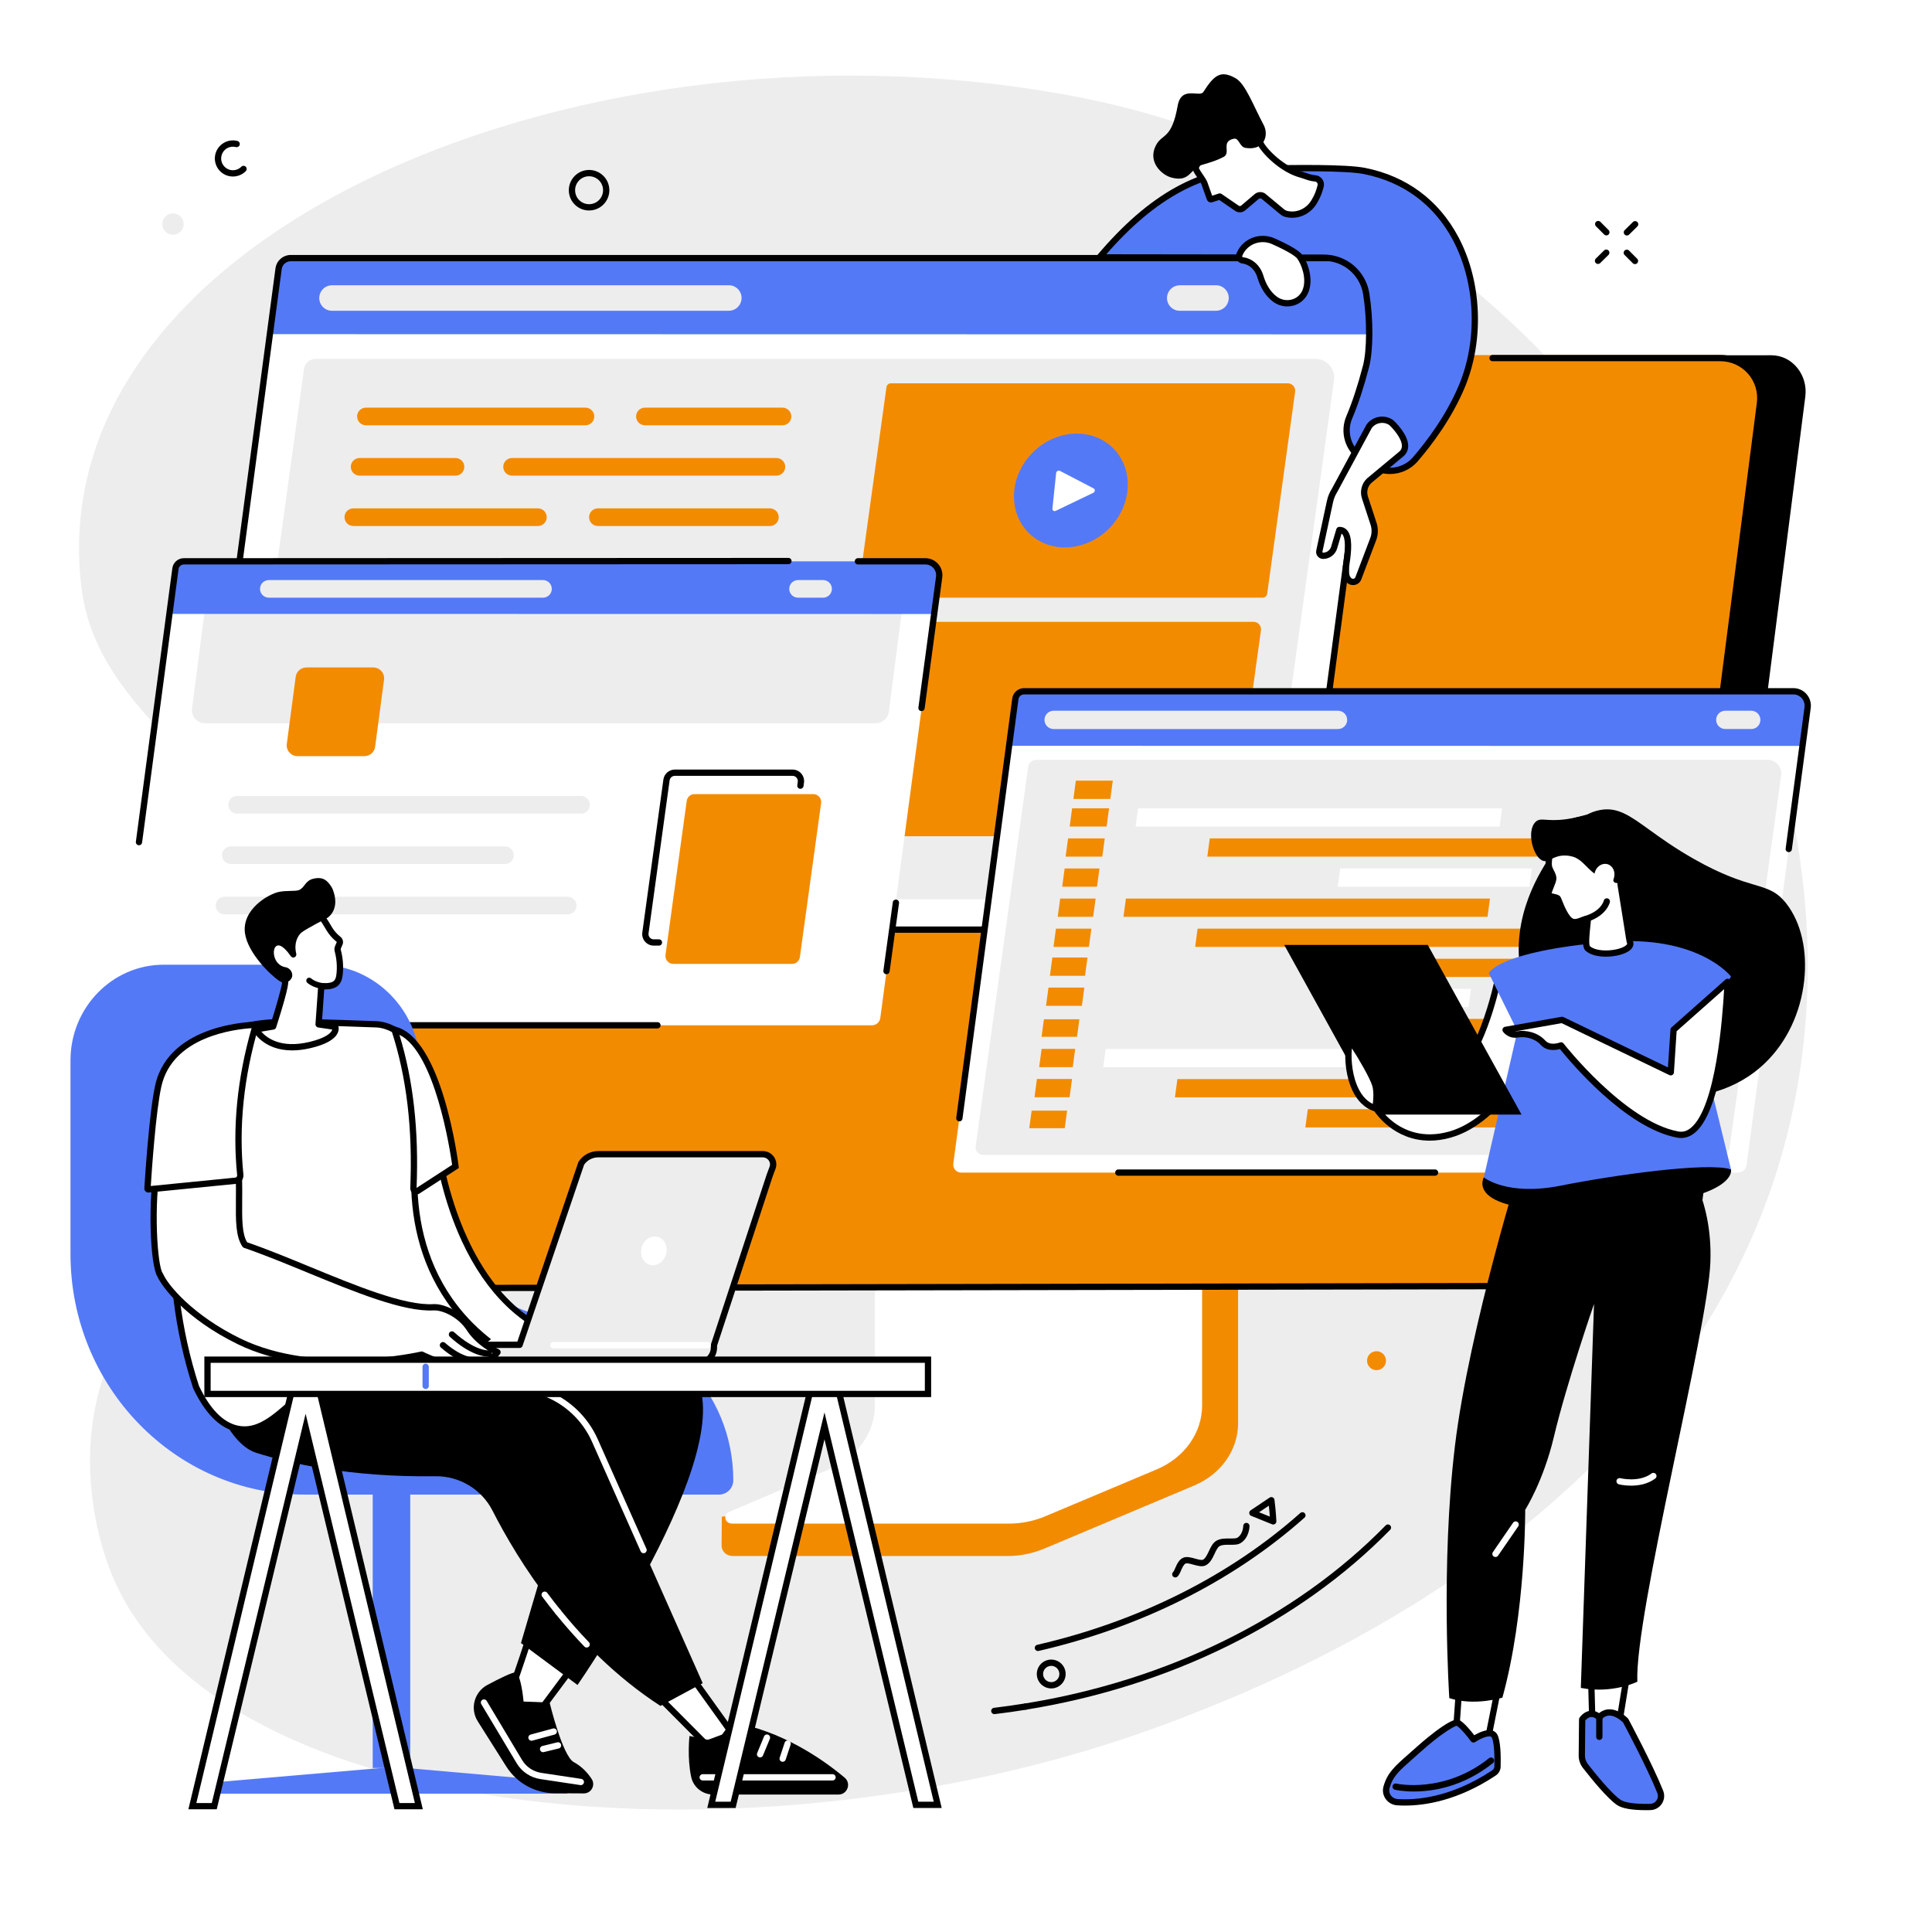 <svg xmlns="http://www.w3.org/2000/svg" width="810" viewBox="0 0 810 810" height="810"><path fill="#FFF" d="M-81 -81H891V891H-81z"></path><path fill="#FFF" d="M-81 -81H891V891H-81z"></path><path fill="#EDEDED" d="M 494.895 720.484 C 535.066 704.922 706.473 638.512 748.59 478.379 C 796.609 295.781 652.988 80.809 454.453 41.195 C 248.508 0.109 15.879 96.688 34.148 246.332 C 42.48 314.613 135.188 335.266 130.898 415.672 C 126.711 494.145 28.16 532.609 38.484 625.988 C 39.133 631.855 41.215 649.422 50.008 666.996 C 99.949 766.762 326.121 785.871 494.895 720.484"></path><path fill="#F38B01" d="M 517.641 479.426 L 381.754 480.273 C 380.871 480.273 380.586 481.094 380.586 481.879 L 380.586 597.469 C 380.586 608.535 303.375 637.285 302.625 635.824 L 302.531 648.059 C 302.523 650.34 304.527 652.359 307.082 652.359 L 308.777 652.359 C 308.793 652.359 308.801 652.359 308.816 652.359 L 422.746 652.359 C 428.035 652.359 433.254 651.176 438.039 649.172 L 500.688 622.801 C 511.965 618.055 519.074 607.855 519.074 596.734 L 519.074 481.027 C 519.074 480.242 518.523 479.426 517.641 479.426"></path><path fill="#FFF" d="M 366.824 473.543 L 366.824 589.156 C 366.824 600.555 359.488 610.938 347.961 615.859 L 305.703 633.891 C 302.941 635.066 303.883 638.766 306.941 638.766 L 423.051 638.766 C 428.27 638.766 433.426 637.738 438.148 635.75 L 484.969 616.043 C 496.582 611.148 503.992 600.727 503.992 589.27 L 503.992 473.543 C 503.992 473.07 503.559 472.684 503.031 472.684 L 367.781 472.684 C 367.254 472.684 366.824 473.07 366.824 473.543"></path><path d="M 113.691 539.055 L 672.445 540.273 L 682.145 540.293 L 700.184 540.332 C 705.309 540.332 709.527 536.328 710.172 531.238 L 756.891 166.211 C 758.031 157.332 751.555 148.941 742.613 148.941 L 163.711 149.465 L 113.691 539.055"></path><path fill="#F38B01" d="M 720.898 148.859 C 730.977 148.859 739.168 159.004 737.879 169.023 L 690.824 531.254 C 690.168 536.348 685.844 540.16 680.715 540.16 L 676.312 540.328 L 105.945 540.16 C 99.797 540.16 95.051 534.75 95.836 528.637 L 143.84 159.039 C 144.496 153.941 148.414 148.859 153.535 148.859 L 720.898 148.859"></path><path d="M 105.945 541.477 C 102.641 541.477 99.496 540.055 97.312 537.57 C 95.121 535.078 94.109 531.766 94.531 528.469 L 142.535 158.871 C 143.273 153.137 148.18 148.812 153.949 148.812 L 562.074 148.812 C 562.805 148.812 563.395 149.402 563.395 150.129 C 563.395 150.855 562.805 151.445 562.074 151.445 L 153.949 151.445 C 149.5 151.445 145.719 154.785 145.148 159.207 L 97.145 528.809 C 96.816 531.352 97.598 533.91 99.293 535.832 C 100.973 537.746 103.398 538.844 105.945 538.844 L 680.898 537.805 C 685.336 537.805 689.574 534 690.148 529.492 L 736.57 168.852 C 737.141 164.445 735.785 160.004 732.848 156.668 C 729.934 153.352 725.723 151.445 721.309 151.445 L 625.762 151.445 C 625.035 151.445 624.441 150.855 624.441 150.129 C 624.441 149.402 625.035 148.812 625.762 148.812 L 721.309 148.812 C 726.48 148.812 731.41 151.043 734.828 154.93 C 738.266 158.832 739.852 164.031 739.184 169.188 L 692.762 529.828 C 692.012 535.68 686.688 540.438 680.902 540.438 L 105.945 541.477"></path><path fill="#FFF" d="M 580.25 117.719 C 580.902 112.68 576.992 108.215 571.922 108.215 L 121.883 108.215 C 119.305 108.215 117.129 110.129 116.801 112.691 L 80.516 384.52 C 80.145 387.293 82.305 389.766 85.105 389.766 L 539.469 389.766 C 542.051 389.766 544.227 387.844 544.555 385.281 L 580.25 117.719"></path><path fill="#5479F7" d="M 571.922 108.215 C 576.992 108.215 580.902 112.68 580.25 117.719 L 576.848 140.18 L 112.457 140.102 L 116.801 112.691 C 117.129 110.129 119.305 108.215 121.883 108.215 L 571.922 108.215"></path><path fill="#EDEDED" d="M 310.871 125.625 C 311.277 122.426 308.785 119.598 305.562 119.598 L 139.199 119.598 C 136.504 119.598 134.234 121.602 133.891 124.27 C 133.484 127.469 135.977 130.297 139.199 130.297 L 305.562 130.297 C 308.258 130.297 310.527 128.293 310.871 125.625"></path><path fill="#EDEDED" d="M 515.117 125.625 C 515.523 122.426 513.035 119.598 509.812 119.598 L 494.617 119.598 C 491.926 119.598 489.652 121.602 489.312 124.27 C 488.898 127.469 491.395 130.297 494.617 130.297 L 509.812 130.297 C 512.504 130.297 514.777 128.293 515.117 125.625"></path><path d="M 121.883 109.531 C 119.973 109.531 118.352 110.961 118.105 112.863 L 81.82 384.688 C 81.695 385.641 81.984 386.594 82.613 387.312 C 83.242 388.031 84.148 388.441 85.105 388.441 L 539.469 388.441 C 541.379 388.441 543.004 387.016 543.246 385.113 L 543.246 385.109 L 578.953 117.539 C 579.211 115.512 578.586 113.469 577.234 111.938 C 575.887 110.406 573.953 109.531 571.926 109.531 Z M 539.469 391.074 L 85.105 391.074 C 83.391 391.074 81.758 390.34 80.629 389.047 C 79.5 387.758 78.98 386.043 79.207 384.344 L 115.496 112.52 C 115.906 109.316 118.652 106.898 121.883 106.898 L 571.926 106.898 C 574.711 106.898 577.367 108.098 579.211 110.195 C 581.062 112.297 581.918 115.098 581.559 117.883 L 545.859 385.457 C 545.449 388.656 542.699 391.074 539.469 391.074"></path><path fill="#EDEDED" d="M 559.312 159.336 C 559.918 154.641 556.27 150.48 551.543 150.48 L 132.207 150.48 C 129.805 150.48 127.777 152.266 127.469 154.652 L 97.383 372.133 C 97.039 374.719 99.055 377.02 101.66 377.02 L 525.035 377.02 C 527.438 377.02 529.465 375.23 529.773 372.844 L 559.312 159.336"></path><path fill="#F38B01" d="M 542.988 164.215 C 543.227 162.352 541.777 160.703 539.91 160.703 L 373.516 160.703 C 372.562 160.703 371.758 161.414 371.645 162.359 L 359.703 248.648 C 359.562 249.68 360.367 250.59 361.398 250.59 L 529.387 250.59 C 530.34 250.59 531.145 249.883 531.27 248.934 L 542.988 164.215"></path><path fill="#F38B01" d="M 528.664 264.215 C 528.906 262.355 527.457 260.707 525.582 260.707 L 359.195 260.707 C 358.238 260.707 357.441 261.414 357.316 262.359 L 345.379 348.652 C 345.242 349.68 346.039 350.594 347.074 350.594 L 515.062 350.594 C 516.016 350.594 516.82 349.883 516.945 348.938 L 528.664 264.215"></path><path fill="#F38B01" d="M 194.637 196.184 C 194.918 193.98 193.195 192.02 190.969 192.02 L 150.773 192.02 C 148.914 192.02 147.344 193.402 147.105 195.25 C 146.824 197.457 148.547 199.414 150.773 199.414 L 190.969 199.414 C 192.832 199.414 194.398 198.027 194.637 196.184"></path><path fill="#F38B01" d="M 329.184 196.184 C 329.465 193.98 327.746 192.02 325.52 192.02 L 214.684 192.02 C 212.824 192.02 211.25 193.402 211.016 195.25 C 210.734 197.457 212.457 199.414 214.684 199.414 L 325.52 199.414 C 327.375 199.414 328.945 198.027 329.184 196.184"></path><path fill="#F38B01" d="M 225.523 213.137 L 148.133 213.137 C 146.273 213.137 144.703 214.52 144.469 216.367 C 144.184 218.578 145.906 220.527 148.133 220.527 L 225.523 220.527 C 227.375 220.527 228.941 219.156 229.188 217.32 C 229.48 215.105 227.758 213.137 225.523 213.137"></path><path fill="#F38B01" d="M 322.789 213.137 L 250.672 213.137 C 248.812 213.137 247.242 214.52 247.004 216.367 C 246.723 218.578 248.445 220.527 250.672 220.527 L 322.789 220.527 C 324.645 220.527 326.211 219.156 326.453 217.32 C 326.746 215.105 325.027 213.137 322.789 213.137"></path><path fill="#F38B01" d="M 245.461 170.902 L 153.414 170.902 C 151.551 170.902 149.984 172.285 149.746 174.133 C 149.465 176.34 151.188 178.297 153.414 178.297 L 245.461 178.297 C 247.312 178.297 248.879 176.926 249.125 175.086 C 249.418 172.871 247.695 170.902 245.461 170.902"></path><path fill="#F38B01" d="M 328.066 170.902 L 270.383 170.902 C 268.523 170.902 266.953 172.285 266.715 174.133 C 266.434 176.34 268.156 178.297 270.383 178.297 L 328.066 178.297 C 329.926 178.297 331.488 176.926 331.734 175.086 C 332.027 172.871 330.301 170.902 328.066 170.902"></path><path fill="#5479F7" d="M 431.477 223.598 C 422.523 214.918 423.09 199.848 432.754 189.934 C 442.41 180.02 457.504 179.016 466.465 187.695 C 475.426 196.371 474.859 211.445 465.195 221.359 C 455.531 231.277 440.434 232.277 431.477 223.598"></path><path fill="#FFF" d="M 441.234 213.258 L 442.789 198.332 C 442.863 197.57 443.715 197.074 444.363 197.41 L 458.523 204.777 C 459.246 205.156 459.137 206.234 458.344 206.617 L 442.629 214.168 C 441.906 214.516 441.156 214.02 441.234 213.258"></path><path fill="#FFF" d="M 757.848 296.637 C 758.316 293.023 755.512 289.828 751.875 289.828 L 429.324 289.828 C 427.48 289.828 425.922 291.203 425.68 293.039 L 399.68 487.855 C 399.414 489.848 400.961 491.617 402.965 491.617 L 728.621 491.617 C 730.465 491.617 732.023 490.242 732.262 488.406 L 757.848 296.637"></path><path fill="#EDEDED" d="M 746.758 325.035 C 747.203 321.605 744.539 318.559 741.086 318.559 L 434.508 318.559 C 432.754 318.559 431.27 319.871 431.047 321.613 L 409.051 480.609 C 408.801 482.504 410.27 484.184 412.18 484.184 L 721.707 484.184 C 723.457 484.184 724.941 482.879 725.168 481.133 L 746.758 325.035"></path><path fill="#5479F7" d="M 751.875 289.828 C 755.512 289.828 758.316 293.023 757.848 296.637 L 755.402 312.734 L 422.57 312.684 L 425.68 293.039 C 425.922 291.203 427.48 289.828 429.324 289.828 L 751.875 289.828"></path><path fill="#EDEDED" d="M 564.781 302.301 C 565.07 300.004 563.285 297.98 560.973 297.98 L 441.742 297.98 C 439.809 297.98 438.18 299.414 437.938 301.332 C 437.645 303.621 439.43 305.652 441.742 305.652 L 560.973 305.652 C 562.906 305.652 564.535 304.215 564.781 302.301"></path><path fill="#EDEDED" d="M 738.027 302.301 C 738.316 300.004 736.531 297.98 734.223 297.98 L 723.336 297.98 C 721.402 297.98 719.777 299.41 719.527 301.328 C 719.238 303.617 721.02 305.648 723.336 305.648 L 734.223 305.648 C 736.152 305.648 737.785 304.211 738.027 302.301"></path><path d="M 402.219 470.156 C 402.164 470.156 402.105 470.152 402.043 470.145 C 401.324 470.051 400.816 469.387 400.914 468.664 L 424.383 292.859 C 424.699 290.379 426.828 288.504 429.332 288.504 L 751.883 288.504 C 753.992 288.504 756 289.41 757.387 290.996 C 758.785 292.582 759.434 294.699 759.16 296.801 L 751.246 356.113 C 751.148 356.832 750.488 357.34 749.77 357.246 C 749.047 357.145 748.543 356.48 748.641 355.762 L 756.551 296.457 C 756.723 295.117 756.305 293.754 755.41 292.738 C 754.52 291.723 753.234 291.137 751.883 291.137 L 429.332 291.137 C 428.148 291.137 427.145 292.027 426.992 293.199 L 403.523 469.016 C 403.438 469.676 402.871 470.156 402.219 470.156"></path><path d="M 601.66 492.934 L 468.863 492.934 C 468.129 492.934 467.543 492.344 467.543 491.617 C 467.543 490.887 468.129 490.297 468.863 490.297 L 601.66 490.297 C 602.383 490.297 602.973 490.887 602.973 491.617 C 602.973 492.344 602.383 492.934 601.66 492.934"></path><path fill="#FFF" d="M 628.742 346.535 L 476.105 346.535 L 477.133 338.883 L 629.766 338.883 L 628.742 346.535"></path><path fill="#F38B01" d="M 661.68 359.145 L 506.168 359.145 L 507.195 351.492 L 662.711 351.492 L 661.68 359.145"></path><path fill="#FFF" d="M 641.23 371.758 L 560.848 371.758 L 561.879 364.113 L 642.258 364.113 L 641.23 371.758"></path><path fill="#FFF" d="M 615.168 447.441 L 462.535 447.441 L 463.566 439.789 L 616.199 439.789 L 615.168 447.441"></path><path fill="#F38B01" d="M 648.113 460.051 L 492.602 460.051 L 493.629 452.402 L 649.141 452.402 L 648.113 460.051"></path><path fill="#F38B01" d="M 646.41 472.664 L 547.277 472.664 L 548.309 465.016 L 647.438 465.016 L 646.41 472.664"></path><path fill="#F38B01" d="M 623.652 384.375 L 471.02 384.375 L 472.043 376.723 L 624.68 376.723 L 623.652 384.375"></path><path fill="#F38B01" d="M 656.59 396.984 L 501.078 396.984 L 502.105 389.336 L 657.617 389.336 L 656.59 396.984"></path><path fill="#FFF" d="M 615.695 422.215 L 554.066 422.215 L 555.094 414.559 L 616.723 414.559 L 615.695 422.215"></path><path fill="#F38B01" d="M 632.422 434.812 L 570.797 434.812 L 571.824 427.168 L 633.449 427.168 L 632.422 434.812"></path><path fill="#F38B01" d="M 654.895 409.594 L 555.758 409.594 L 556.789 401.949 L 655.922 401.949 L 654.895 409.594"></path><path fill="#F38B01" d="M 451.551 434.676 L 436.68 434.676 L 437.668 427.324 L 452.539 427.324 L 451.551 434.676"></path><path fill="#F38B01" d="M 463.957 346.535 L 448.461 346.535 L 449.488 338.883 L 464.988 338.883 L 463.957 346.535"></path><path fill="#F38B01" d="M 465.52 334.941 L 450.023 334.941 L 451.051 327.289 L 466.547 327.289 L 465.52 334.941"></path><path fill="#F38B01" d="M 462.145 359.145 L 446.766 359.145 L 447.793 351.496 L 463.172 351.496 L 462.145 359.145"></path><path fill="#F38B01" d="M 459.926 371.758 L 445.328 371.758 L 446.359 364.109 L 460.957 364.109 L 459.926 371.758"></path><path fill="#F38B01" d="M 458.309 384.371 L 443.453 384.371 L 444.48 376.723 L 459.34 376.723 L 458.309 384.371"></path><path fill="#F38B01" d="M 456.531 396.988 L 441.68 396.988 L 442.707 389.336 L 457.562 389.336 L 456.531 396.988"></path><path fill="#F38B01" d="M 453.582 421.707 L 438.543 421.707 L 439.57 414.055 L 454.609 414.055 L 453.582 421.707"></path><path fill="#F38B01" d="M 454.902 409.098 L 440.176 409.098 L 441.203 401.441 L 455.934 401.441 L 454.902 409.098"></path><path fill="#F38B01" d="M 446.398 472.992 L 431.527 472.992 L 432.52 465.641 L 447.387 465.641 L 446.398 472.992"></path><path fill="#F38B01" d="M 448.43 460.02 L 433.707 460.02 L 434.734 452.371 L 449.457 452.371 L 448.43 460.02"></path><path fill="#F38B01" d="M 449.75 447.406 L 435.676 447.406 L 436.707 439.758 L 450.781 439.758 L 449.75 447.406"></path><path fill="#FFF" d="M 73.555 238.434 C 73.785 236.664 75.285 235.34 77.066 235.34 L 387.984 235.34 C 391.484 235.34 394.191 238.422 393.742 241.902 L 369.078 426.754 C 368.855 428.531 367.348 429.855 365.566 429.855 L 51.66 429.855 C 49.723 429.855 48.23 428.148 48.488 426.23 L 73.555 238.434"></path><path fill="#EDEDED" d="M 367.164 303.234 L 86 303.234 C 82.66 303.234 80.082 300.293 80.523 296.988 L 87.805 240.684 L 380.121 240.684 L 372.641 298.438 C 372.281 301.184 369.934 303.234 367.164 303.234"></path><path fill="#5479F7" d="M 387.984 235.34 C 391.484 235.34 394.191 238.422 393.742 241.902 L 391.074 257.422 L 70.555 257.375 L 73.555 238.434 C 73.785 236.664 75.285 235.34 77.066 235.34 L 387.984 235.34"></path><path d="M 58.27 354.387 C 58.211 354.387 58.152 354.383 58.094 354.375 C 57.375 354.277 56.867 353.613 56.965 352.895 L 72.25 238.254 C 72.562 235.84 74.633 234.02 77.066 234.02 L 330.547 233.906 C 331.273 233.906 331.867 234.496 331.867 235.223 C 331.867 235.949 331.277 236.535 330.547 236.543 L 77.07 236.656 C 75.953 236.656 75.004 237.492 74.863 238.598 L 59.574 353.242 C 59.484 353.906 58.922 354.387 58.27 354.387"></path><path d="M 275.641 431.172 L 156.184 431.172 C 155.457 431.172 154.867 430.582 154.867 429.852 C 154.867 429.125 155.457 428.535 156.184 428.535 L 275.641 428.535 C 276.367 428.535 276.957 429.125 276.957 429.852 C 276.957 430.582 276.367 431.172 275.641 431.172"></path><path d="M 371.668 408.449 C 371.609 408.449 371.551 408.445 371.488 408.438 C 370.77 408.34 370.266 407.672 370.363 406.953 L 374.312 378.281 C 374.41 377.559 375.078 377.059 375.793 377.152 C 376.512 377.254 377.02 377.918 376.922 378.641 L 372.973 407.312 C 372.883 407.973 372.32 408.449 371.668 408.449"></path><path d="M 386.352 298.137 C 386.297 298.137 386.238 298.133 386.176 298.125 C 385.457 298.035 384.945 297.367 385.047 296.648 L 392.438 241.727 C 392.605 240.449 392.207 239.152 391.352 238.176 C 390.5 237.211 389.273 236.656 387.988 236.656 L 359.688 236.656 C 358.961 236.656 358.367 236.066 358.367 235.34 C 358.367 234.613 358.961 234.023 359.688 234.023 L 387.988 234.023 C 390.027 234.023 391.977 234.902 393.328 236.438 C 394.688 237.98 395.312 240.031 395.051 242.07 L 387.66 297 C 387.57 297.656 387.004 298.137 386.352 298.137"></path><path fill="#F38B01" d="M 152.785 317.016 L 124.738 317.016 C 121.996 317.016 119.883 314.609 120.242 311.887 L 123.969 283.773 C 124.266 281.52 126.188 279.832 128.465 279.832 L 156.508 279.832 C 159.25 279.832 161.363 282.242 161.004 284.965 L 157.277 313.078 C 156.98 315.332 155.059 317.016 152.785 317.016"></path><path fill="#EDEDED" d="M 215.359 359.008 C 215.641 356.797 213.918 354.844 211.691 354.844 L 96.754 354.844 C 94.895 354.844 93.324 356.227 93.09 358.07 C 92.809 360.277 94.531 362.234 96.754 362.234 L 211.691 362.234 C 213.551 362.234 215.125 360.852 215.359 359.008"></path><path fill="#EDEDED" d="M 231.312 247.363 C 231.594 245.148 229.875 243.195 227.648 243.195 L 112.711 243.195 C 110.852 243.195 109.277 244.582 109.043 246.426 C 108.762 248.633 110.484 250.586 112.711 250.586 L 227.648 250.586 C 229.508 250.586 231.078 249.203 231.312 247.363"></path><path fill="#EDEDED" d="M 348.75 247.363 C 349.031 245.148 347.309 243.195 345.082 243.195 L 334.586 243.195 C 332.727 243.195 331.156 244.582 330.922 246.426 C 330.637 248.633 332.359 250.586 334.586 250.586 L 345.082 250.586 C 346.941 250.586 348.512 249.203 348.75 247.363"></path><path fill="#EDEDED" d="M 238.008 375.957 L 94.117 375.957 C 92.258 375.957 90.684 377.34 90.449 379.184 C 90.168 381.395 91.887 383.352 94.117 383.352 L 238.008 383.352 C 239.863 383.352 241.43 381.977 241.676 380.141 C 241.969 377.926 240.246 375.957 238.008 375.957"></path><path fill="#EDEDED" d="M 243.613 333.727 L 99.398 333.727 C 97.535 333.727 95.965 335.109 95.73 336.953 C 95.449 339.16 97.168 341.117 99.398 341.117 L 243.613 341.117 C 245.469 341.117 247.031 339.746 247.277 337.906 C 247.57 335.691 245.848 333.727 243.613 333.727"></path><path d="M 276.258 396.457 L 274.094 396.457 C 272.691 396.457 271.359 395.852 270.441 394.793 C 269.52 393.738 269.102 392.34 269.293 390.949 L 278.129 326.82 C 278.457 324.441 280.523 322.645 282.93 322.645 L 332.277 322.645 C 333.676 322.645 335.008 323.246 335.926 324.301 C 336.848 325.355 337.266 326.758 337.074 328.145 L 336.879 329.578 C 336.777 330.301 336.105 330.801 335.391 330.707 C 334.672 330.605 334.168 329.941 334.27 329.223 L 334.465 327.785 C 334.551 327.145 334.367 326.52 333.941 326.035 C 333.516 325.543 332.926 325.277 332.277 325.277 L 282.93 325.277 C 281.828 325.277 280.891 326.098 280.738 327.184 L 271.902 391.312 C 271.816 391.953 272 392.574 272.426 393.062 C 272.852 393.551 273.445 393.82 274.094 393.82 L 276.258 393.82 C 276.984 393.82 277.574 394.41 277.574 395.137 C 277.574 395.867 276.984 396.457 276.258 396.457"></path><path fill="#F38B01" d="M 332.078 404.113 L 282.289 404.113 C 280.281 404.113 278.738 402.344 279.012 400.355 L 287.91 335.789 C 288.137 334.152 289.535 332.934 291.188 332.934 L 340.977 332.934 C 342.984 332.934 344.527 334.707 344.254 336.695 L 335.355 401.258 C 335.129 402.895 333.73 404.113 332.078 404.113"></path><path fill="#5479F7" d="M 528.086 70.672 C 505.254 70.672 483.668 80.996 460.977 107.906 L 554.961 108.023 C 563.891 108.027 571.41 114.41 572.816 123.227 C 574.473 133.68 574.5 146.777 572.688 153.711 C 570.16 163.371 567.723 170.207 565.703 174.938 C 563.152 180.922 565.094 187.867 570.336 191.707 L 574.461 194.723 C 580.355 199.039 588.582 198.117 593.363 192.582 C 599.559 185.387 607.613 174.57 612.891 161.945 C 626.125 130.316 616.027 80.391 572.055 71.676 C 562.684 69.816 532.965 70.672 528.086 70.672"></path><path d="M 463.824 106.598 L 554.957 106.715 C 564.559 106.715 572.613 113.574 574.109 123.023 C 575.852 134.008 575.793 147.059 573.957 154.051 C 571.758 162.457 569.387 169.66 566.906 175.461 C 564.59 180.895 566.32 187.141 571.113 190.648 L 575.23 193.668 C 580.547 197.555 588.07 196.703 592.352 191.727 C 598.254 184.883 606.391 174.074 611.676 161.441 C 619.648 142.375 618.629 118.469 609.07 100.531 C 601.207 85.777 588.32 76.246 571.793 72.969 C 564.082 71.445 541.777 71.789 532.254 71.941 C 530.336 71.969 528.879 71.988 528.082 71.988 C 504.836 71.996 484.363 83 463.824 106.598 Z M 582.719 198.734 C 579.559 198.734 576.379 197.773 573.672 195.789 L 569.559 192.773 C 563.77 188.539 561.684 180.992 564.484 174.43 C 566.906 168.746 569.238 161.664 571.41 153.383 C 573.133 146.805 573.172 133.934 571.512 123.438 C 570.215 115.273 563.25 109.348 554.957 109.348 L 460.969 109.227 C 460.457 109.227 459.992 108.926 459.773 108.461 C 459.562 107.996 459.633 107.449 459.961 107.059 C 481.656 81.34 503.297 69.363 528.082 69.355 C 528.871 69.355 530.316 69.336 532.215 69.305 C 542.637 69.145 564.32 68.805 572.305 70.387 C 589.633 73.828 603.148 83.82 611.391 99.293 C 621.309 117.902 622.371 142.695 614.102 162.457 C 608.688 175.41 600.375 186.457 594.352 193.445 C 591.355 196.922 587.055 198.734 582.719 198.734"></path><path fill="#FFF" d="M 519.805 106.32 C 522.191 101.016 528.527 98.773 533.84 101.137 C 537.945 102.961 543.281 105.59 544.82 107.504 C 546.668 109.801 549.668 116.945 547.168 122.422 C 544.93 127.328 538.656 128.617 534.383 125.32 C 532.148 123.59 529.832 120.707 528.395 115.883 C 527.605 113.203 525.789 110.891 523.223 109.777 C 522.531 109.477 521.773 109.254 520.969 109.156 C 519.891 109.027 519.215 107.957 519.559 106.93 C 519.625 106.746 519.703 106.539 519.805 106.32"></path><path d="M 521.008 106.852 C 520.926 107.035 520.855 107.199 520.809 107.352 C 520.758 107.492 520.797 107.605 520.84 107.672 C 520.883 107.727 520.965 107.824 521.125 107.844 C 522.004 107.953 522.883 108.195 523.746 108.566 C 526.559 109.785 528.711 112.316 529.66 115.508 C 530.812 119.383 532.672 122.336 535.191 124.277 C 536.988 125.664 539.262 126.156 541.434 125.617 C 543.461 125.121 545.113 123.754 545.977 121.875 C 548.227 116.938 545.371 110.273 543.797 108.332 C 543.301 107.711 541.273 105.887 533.305 102.34 C 528.59 100.242 523.074 102.27 521.008 106.852 Z M 539.691 128.469 C 537.508 128.469 535.371 127.746 533.578 126.363 C 530.617 124.074 528.449 120.676 527.137 116.254 C 526.406 113.812 524.797 111.891 522.703 110.988 C 522.074 110.715 521.434 110.535 520.812 110.461 C 519.902 110.352 519.105 109.844 518.617 109.074 C 518.125 108.309 518.02 107.371 518.312 106.508 C 518.387 106.285 518.484 106.043 518.605 105.773 C 521.266 99.867 528.34 97.246 534.375 99.934 C 540.625 102.715 544.48 104.98 545.848 106.676 C 548.066 109.426 551.082 117.027 548.367 122.969 C 547.172 125.582 544.875 127.48 542.07 128.176 C 541.281 128.371 540.484 128.469 539.691 128.469"></path><path fill="#FFF" d="M 559.527 205.574 C 558.832 206.723 558.039 208.113 557.527 210.609 L 553.141 231.039 C 552.922 232.059 553.699 233.023 554.746 233.023 C 556.863 233.023 558.723 231.633 559.332 229.605 L 561.531 222.211 C 567.484 221.992 564.355 236.266 564.336 237.395 C 564.312 239.055 564.043 241.418 565.152 242.773 L 565.445 243.121 C 566.602 244.516 568.828 244.156 569.484 242.477 L 575.695 226.129 C 576.508 224.039 576.57 221.73 575.871 219.598 L 572.254 208.547 C 571.438 206.055 572.133 203.328 574.043 201.535 L 587.637 190.227 C 592.551 185.656 583.305 177.18 583.305 177.18 C 580.258 175.039 575.996 175.871 573.984 178.801 L 559.527 205.574"></path><path d="M 559.527 205.578 L 559.531 205.578 Z M 561.66 220.891 C 562.883 220.891 563.941 221.359 564.734 222.246 C 567.156 224.961 566.625 230.945 565.789 236.438 C 565.719 236.922 565.656 237.27 565.652 237.43 C 565.648 237.652 565.641 237.906 565.629 238.172 C 565.586 239.5 565.527 241.16 566.168 241.938 L 566.449 242.277 C 566.809 242.707 567.266 242.68 567.445 242.652 C 567.625 242.621 568.059 242.504 568.25 242 L 574.461 225.66 C 575.168 223.855 575.219 221.848 574.613 220.004 L 571 208.957 C 570.035 205.996 570.871 202.703 573.133 200.578 L 586.793 189.215 C 587.426 188.621 587.762 187.859 587.758 186.934 C 587.75 183.797 584.004 179.633 582.477 178.215 C 581.316 177.426 579.906 177.133 578.492 177.391 C 577.105 177.637 575.875 178.406 575.098 179.492 L 560.688 206.203 C 560.68 206.223 560.664 206.246 560.652 206.262 C 559.941 207.43 559.27 208.664 558.816 210.883 L 554.426 231.316 C 554.395 231.445 554.445 231.531 554.488 231.59 C 554.531 231.645 554.613 231.707 554.746 231.707 C 556.262 231.707 557.629 230.691 558.066 229.23 L 560.27 221.836 C 560.426 221.297 560.918 220.918 561.477 220.895 C 561.543 220.895 561.602 220.891 561.66 220.891 Z M 567.262 245.301 C 566.172 245.301 565.145 244.828 564.426 243.965 L 564.137 243.617 C 562.863 242.062 562.938 239.855 562.996 238.082 C 563.008 237.836 563.012 237.598 563.016 237.371 C 563.02 237.133 563.07 236.812 563.188 236.043 C 564.184 229.484 564.043 225.434 562.77 224 C 562.672 223.887 562.566 223.801 562.449 223.73 L 560.59 229.984 C 559.824 232.547 557.422 234.34 554.746 234.344 C 553.844 234.344 553.008 233.941 552.441 233.246 C 551.875 232.547 551.66 231.645 551.852 230.766 L 556.234 210.34 C 556.77 207.746 557.582 206.238 558.383 204.922 L 572.824 178.18 C 572.844 178.137 572.863 178.098 572.895 178.055 C 574.062 176.363 575.93 175.172 578.023 174.793 C 580.16 174.41 582.309 174.875 584.059 176.102 C 584.105 176.137 584.152 176.176 584.191 176.215 C 584.445 176.441 590.371 181.93 590.391 186.918 C 590.398 188.598 589.773 190.035 588.527 191.191 L 574.879 202.551 C 573.414 203.93 572.852 206.145 573.504 208.141 L 577.121 219.184 C 577.914 221.605 577.836 224.242 576.922 226.609 L 570.715 242.949 C 570.23 244.184 569.172 245.039 567.871 245.25 C 567.668 245.285 567.465 245.301 567.262 245.301"></path><path fill="#FFF" d="M 539.348 89.707 C 538.691 89.555 538.086 89.238 537.574 88.805 L 529.605 82.199 C 528.75 81.672 527.652 81.746 526.887 82.383 L 521.191 87.223 C 520.457 87.836 519.402 87.883 518.609 87.336 L 511.398 82.391 L 507.879 83.523 C 507.609 83.613 507.309 83.469 507.215 83.195 L 504.898 76.715 C 503.918 74.465 500.535 70.77 501.418 69.934 C 501.418 69.934 511.746 47.031 523.113 52.395 C 524.754 53.172 526.023 54.566 526.75 56.23 L 528.281 59.715 C 529.812 63.215 537.609 71.219 545.805 73.297 C 546.891 73.57 549.16 74.648 551.359 74.789 C 553 74.895 554.105 76.488 553.66 78.07 C 553.129 79.941 552.715 81.691 550.902 84.691 C 548.531 88.637 543.934 90.762 539.441 89.73 C 539.406 89.723 539.375 89.715 539.348 89.707"></path><path d="M 528.371 80.527 C 529.035 80.527 529.707 80.715 530.297 81.082 C 530.352 81.113 530.402 81.148 530.449 81.184 L 538.414 87.793 C 538.797 88.109 539.215 88.32 539.656 88.43 L 539.738 88.445 C 543.605 89.336 547.641 87.551 549.777 84.008 C 551.371 81.371 551.816 79.777 552.285 78.098 L 552.387 77.711 C 552.496 77.336 552.43 76.938 552.207 76.621 C 552.078 76.441 551.789 76.137 551.277 76.102 C 549.539 75.992 547.836 75.387 546.598 74.941 C 546.141 74.777 545.742 74.637 545.48 74.57 C 536.648 72.332 528.688 63.934 527.074 60.242 L 525.551 56.762 C 524.926 55.328 523.859 54.199 522.543 53.586 C 520.738 52.73 518.914 52.668 516.945 53.395 C 509.262 56.227 502.957 69.738 502.629 70.441 C 502.832 71.004 503.648 72.207 504.203 73.031 C 504.934 74.105 505.688 75.223 506.109 76.188 C 506.121 76.215 506.133 76.246 506.148 76.27 L 508.199 82.039 L 510.992 81.137 C 511.387 81.016 511.805 81.074 512.141 81.309 L 519.352 86.246 C 519.66 86.461 520.066 86.445 520.348 86.211 L 526.035 81.383 C 526.711 80.816 527.539 80.527 528.371 80.527 Z M 541.734 91.305 C 540.875 91.305 540.008 91.211 539.148 91.016 L 539.043 90.988 C 538.211 90.789 537.414 90.383 536.73 89.82 L 528.848 83.285 C 528.488 83.094 528.047 83.133 527.73 83.391 L 522.043 88.223 C 520.859 89.215 519.141 89.297 517.863 88.418 L 511.184 83.844 L 508.285 84.777 C 507.324 85.09 506.312 84.586 505.973 83.637 L 503.68 77.203 C 503.348 76.461 502.676 75.465 502.02 74.504 C 500.508 72.27 499.301 70.48 500.305 69.203 C 501.152 67.387 507.586 54.035 516.035 50.922 C 518.66 49.953 521.23 50.047 523.672 51.203 C 525.559 52.09 527.078 53.688 527.961 55.699 L 529.484 59.188 C 530.945 62.512 538.559 70.098 546.125 72.016 C 546.508 72.113 546.957 72.273 547.48 72.461 C 548.578 72.855 550.078 73.387 551.441 73.473 C 552.617 73.551 553.676 74.141 554.359 75.098 C 555.043 76.07 555.25 77.281 554.93 78.43 L 554.82 78.805 C 554.324 80.586 553.812 82.418 552.031 85.367 C 549.781 89.105 545.848 91.305 541.734 91.305"></path><path d="M 484.656 60.887 C 487.316 55.859 491.195 58.621 493.75 44.332 C 495.277 35.742 502.969 40.973 504.508 38.566 C 509.016 31.531 511.719 29.246 518.004 32.785 C 522.172 35.129 525.434 44.227 529.797 52.395 C 532.059 56.629 530.156 63.289 522.16 62.004 C 519.66 61.605 519.496 57.715 517.305 58.16 C 511.609 59.32 516.293 64.137 512.953 65.82 C 509.742 67.441 508.035 67.883 503.891 69.145 C 498.883 70.668 499.062 76.57 491.109 74.438 C 486.961 73.328 481.004 67.781 484.656 60.887"></path><path fill="#F38B01" d="M 577.598 574.41 C 575.426 574.684 573.441 573.137 573.172 570.961 C 572.902 568.785 574.445 566.805 576.617 566.535 C 578.793 566.262 580.777 567.805 581.051 569.98 C 581.32 572.156 579.773 574.141 577.598 574.41"></path><path fill="#EDEDED" d="M 73.078 98.391 C 70.625 98.695 68.387 96.949 68.078 94.492 C 67.773 92.039 69.516 89.801 71.973 89.492 C 74.43 89.188 76.668 90.93 76.973 93.391 C 77.281 95.844 75.535 98.086 73.078 98.391"></path><path d="M 246.988 73.891 C 246.742 73.891 246.5 73.902 246.25 73.934 C 243.047 74.332 240.762 77.266 241.16 80.473 C 241.352 82.027 242.141 83.414 243.375 84.375 C 244.609 85.332 246.148 85.758 247.699 85.566 C 250.91 85.168 253.191 82.234 252.793 79.027 C 252.602 77.473 251.812 76.086 250.578 75.121 C 249.539 74.316 248.285 73.891 246.988 73.891 Z M 246.961 88.242 C 245.078 88.242 243.266 87.629 241.758 86.453 C 239.965 85.059 238.828 83.051 238.547 80.801 C 237.965 76.152 241.277 71.902 245.926 71.32 C 248.18 71.039 250.402 71.652 252.195 73.047 C 253.984 74.441 255.125 76.449 255.406 78.699 C 255.988 83.348 252.676 87.598 248.027 88.176 C 247.672 88.223 247.312 88.242 246.961 88.242"></path><path d="M 97.645 74.008 C 97.012 74.008 96.383 73.926 95.758 73.77 C 93.801 73.262 92.156 72.023 91.129 70.281 C 90.102 68.535 89.816 66.5 90.32 64.539 C 90.828 62.586 92.066 60.941 93.809 59.914 C 95.551 58.883 97.59 58.598 99.551 59.102 C 100.254 59.289 100.676 60.004 100.496 60.707 C 100.312 61.414 99.59 61.836 98.891 61.652 C 97.613 61.324 96.281 61.508 95.145 62.18 C 94.008 62.852 93.203 63.926 92.871 65.199 C 92.543 66.48 92.73 67.805 93.398 68.941 C 94.07 70.078 95.141 70.887 96.418 71.219 C 98.117 71.652 99.934 71.152 101.168 69.91 C 101.68 69.391 102.516 69.387 103.031 69.898 C 103.547 70.41 103.555 71.246 103.039 71.762 C 101.602 73.215 99.641 74.008 97.645 74.008"></path><path d="M 682.078 98.738 C 681.738 98.738 681.402 98.609 681.141 98.344 C 680.629 97.828 680.641 96.996 681.156 96.484 L 684.613 93.078 C 685.133 92.566 685.965 92.57 686.473 93.09 C 686.988 93.605 686.98 94.441 686.465 94.953 L 683.008 98.359 C 682.75 98.613 682.418 98.738 682.078 98.738"></path><path d="M 669.973 110.664 C 669.633 110.664 669.297 110.535 669.035 110.273 C 668.527 109.758 668.531 108.926 669.047 108.414 L 672.508 105.008 C 673.023 104.492 673.863 104.5 674.371 105.016 C 674.883 105.535 674.879 106.371 674.355 106.879 L 670.898 110.289 C 670.641 110.539 670.305 110.664 669.973 110.664"></path><path d="M 673.477 98.695 C 673.137 98.695 672.801 98.566 672.543 98.309 L 669.113 94.871 C 668.605 94.355 668.605 93.52 669.113 93.008 C 669.629 92.496 670.465 92.496 670.98 93.008 L 674.41 96.453 C 674.918 96.961 674.918 97.797 674.402 98.312 C 674.148 98.566 673.809 98.695 673.477 98.695"></path><path d="M 685.477 110.734 C 685.137 110.734 684.797 110.602 684.543 110.348 L 681.113 106.906 C 680.598 106.391 680.602 105.559 681.117 105.043 C 681.633 104.531 682.461 104.531 682.977 105.047 L 686.406 108.488 C 686.922 109.004 686.918 109.836 686.402 110.348 C 686.152 110.602 685.812 110.734 685.477 110.734"></path><path fill="#5479F7" d="M 176.285 447.977 L 176.285 485.988 C 176.285 523.164 205.645 553.301 241.863 553.301 C 278.082 553.301 307.441 583.434 307.441 620.609 C 307.441 623.922 304.754 626.613 301.441 626.613 L 127.859 626.613 C 73.562 626.613 29.551 581.43 29.551 525.703 L 29.551 444.594 C 29.551 422.43 47.055 404.457 68.648 404.457 L 133.891 404.457 C 157.305 404.457 176.285 423.945 176.285 447.977"></path><path fill="#5479F7" d="M 156.262 741.227 L 171.992 741.227 L 171.992 558.109 L 156.262 558.109 L 156.262 741.227"></path><path fill="#5479F7" d="M 237.855 747.168 L 168.238 741.059 L 161.852 741.059 L 90.781 747.168 L 90.781 752.012 L 237.855 752.012 L 237.855 747.168"></path><path fill="#FFF" d="M 211.539 715.215 C 213.152 713.582 222.48 684.57 222.48 684.57 L 240.914 697.719 L 220.707 724.871 L 211.539 715.215"></path><path d="M 213.16 715.008 L 220.582 722.828 L 239.055 698.008 L 223.184 686.688 C 220.449 695.141 215.359 710.551 213.16 715.008 Z M 220.707 726.191 C 220.344 726.191 220 726.039 219.75 725.781 L 210.586 716.121 C 210.102 715.613 210.102 714.824 210.574 714.32 C 211.672 712.84 216.875 697.703 221.227 684.168 C 221.355 683.766 221.668 683.453 222.066 683.32 C 222.465 683.188 222.902 683.254 223.246 683.5 L 241.68 696.645 C 241.965 696.855 242.16 697.164 242.215 697.516 C 242.27 697.867 242.18 698.219 241.973 698.508 L 221.762 725.656 C 221.531 725.973 221.172 726.16 220.785 726.188 C 220.758 726.188 220.73 726.191 220.707 726.191"></path><path d="M 244.754 751.895 L 232.496 751.82 C 224.387 751.773 216.844 747.656 212.422 740.859 L 200.301 721.672 C 196.949 716.371 198.824 709.348 204.363 706.402 C 209.422 703.715 214.723 701.098 215.965 701.215 C 218.488 701.453 219.508 713.383 219.508 713.383 L 230.426 713.801 C 230.426 713.801 235.82 736.234 240.57 738.785 C 244.027 740.637 246.441 743.367 248.066 745.859 C 249.766 748.465 247.867 751.914 244.754 751.895"></path><path fill="#FFF" d="M 243.523 748.426 C 243.461 748.426 243.391 748.426 243.324 748.41 L 226.559 745.887 C 222.395 745.262 218.762 742.828 216.602 739.215 L 201.785 714.469 C 201.41 713.844 201.613 713.035 202.238 712.66 C 202.863 712.293 203.672 712.492 204.047 713.113 L 218.863 737.863 C 220.617 740.801 223.566 742.773 226.949 743.285 L 243.719 745.809 C 244.438 745.918 244.934 746.59 244.824 747.309 C 244.727 747.957 244.164 748.426 243.523 748.426"></path><path fill="#FFF" d="M 222.824 729.82 C 222.246 729.82 221.715 729.434 221.555 728.848 C 221.363 728.145 221.777 727.422 222.48 727.23 L 231.82 724.688 C 232.523 724.496 233.25 724.906 233.438 725.613 C 233.629 726.312 233.215 727.035 232.516 727.23 L 223.172 729.773 C 223.059 729.805 222.941 729.82 222.824 729.82"></path><path fill="#FFF" d="M 227.691 734.617 C 227.098 734.617 226.559 734.215 226.414 733.613 C 226.238 732.902 226.672 732.191 227.379 732.02 L 233.641 730.484 C 234.348 730.312 235.062 730.746 235.234 731.453 C 235.406 732.156 234.973 732.871 234.27 733.047 L 228.004 734.574 C 227.898 734.605 227.793 734.617 227.691 734.617"></path><path fill="#FFF" d="M 274.434 709.676 L 295.832 731.176 L 307.176 727.012 L 287.449 699.508 L 274.434 709.676"></path><path d="M 276.414 709.801 L 296.172 729.648 L 305.098 726.371 L 287.18 701.391 Z M 295.832 732.492 C 295.488 732.492 295.152 732.355 294.902 732.105 L 273.5 710.605 C 273.234 710.34 273.094 709.973 273.117 709.598 C 273.141 709.219 273.324 708.871 273.621 708.641 L 286.637 698.473 C 286.922 698.25 287.277 698.152 287.637 698.203 C 287.992 698.258 288.312 698.449 288.52 698.742 L 308.246 726.242 C 308.488 726.578 308.555 727.004 308.438 727.398 C 308.312 727.789 308.02 728.102 307.633 728.246 L 296.285 732.414 C 296.141 732.465 295.984 732.492 295.832 732.492"></path><path d="M 289.07 727.812 C 289.07 727.812 288.039 736.957 289.793 745.039 C 290.727 749.344 294.609 752.375 299.016 752.375 L 351.539 752.375 C 355.293 752.375 356.992 747.691 354.117 745.281 C 344.777 737.457 327.598 725.512 306.477 722.008 L 300.586 730.25 L 289.07 727.812"></path><path fill="#FFF" d="M 349.039 746.473 L 294.609 746.473 C 293.883 746.473 293.293 745.883 293.293 745.156 C 293.293 744.43 293.883 743.84 294.609 743.84 L 349.039 743.84 C 349.77 743.84 350.355 744.43 350.355 745.156 C 350.355 745.883 349.77 746.473 349.039 746.473"></path><path fill="#FFF" d="M 318.668 736.809 C 318.5 736.809 318.328 736.773 318.168 736.707 C 317.492 736.43 317.176 735.66 317.449 734.988 L 320.328 728 C 320.609 727.324 321.379 727.008 322.051 727.281 C 322.727 727.562 323.043 728.328 322.77 729.004 L 319.883 735.992 C 319.676 736.496 319.188 736.809 318.668 736.809"></path><path fill="#FFF" d="M 328.141 738.645 C 328.004 738.645 327.863 738.621 327.727 738.574 C 327.035 738.348 326.66 737.605 326.891 736.91 L 328.977 730.609 C 329.203 729.918 329.945 729.543 330.637 729.773 C 331.332 730 331.707 730.742 331.477 731.438 L 329.391 737.738 C 329.207 738.293 328.695 738.645 328.141 738.645"></path><path d="M 161.156 559.25 C 161.156 559.25 258.961 547.867 288.043 573.039 C 317.125 598.207 242.133 706.441 242.133 706.441 L 218.418 688.859 L 240.914 612.359 L 150.504 586.691 L 161.156 559.25"></path><path d="M 107.332 609.066 C 121.535 613.574 146.957 619.406 182.484 618.918 C 192.582 618.781 201.902 624.355 206.484 633.348 C 217.008 653.984 239.789 691.133 276.891 715.215 L 294.609 705.668 L 249.383 603.879 C 245.254 594.59 237.531 587.363 227.98 583.863 L 138.344 551 C 138.344 551 110.551 543.234 96.926 568.039 C 94.492 572.473 89.973 564.551 88.898 568.125 C 85.207 580.383 95.129 605.195 107.332 609.066"></path><path fill="#FFF" d="M 269.82 651.195 C 269.316 651.195 268.832 650.902 268.613 650.414 L 248.18 604.418 C 244.219 595.496 236.691 588.457 227.527 585.098 L 184.602 569.363 C 183.918 569.113 183.566 568.355 183.82 567.676 C 184.07 566.988 184.828 566.637 185.508 566.891 L 228.434 582.625 C 238.262 586.23 246.336 593.781 250.586 603.344 L 271.023 649.344 C 271.32 650.008 271.02 650.785 270.355 651.086 C 270.18 651.16 270 651.195 269.82 651.195"></path><path fill="#FFF" d="M 245.957 690.738 C 245.613 690.738 245.266 690.602 245.008 690.332 C 240.883 686.047 236.828 681.441 232.949 676.648 C 232.492 676.082 232.582 675.254 233.145 674.797 C 233.711 674.34 234.543 674.43 234.996 674.988 C 238.828 679.727 242.836 684.273 246.906 688.508 C 247.41 689.031 247.395 689.867 246.871 690.367 C 246.613 690.617 246.285 690.738 245.957 690.738"></path><path fill="#FFF" d="M 233.977 677.137 C 233.59 677.137 233.211 676.973 232.949 676.648 C 231.051 674.297 229.148 671.855 227.309 669.383 C 226.875 668.801 226.996 667.977 227.578 667.539 C 228.16 667.105 228.988 667.227 229.422 667.809 C 231.242 670.254 233.117 672.668 234.996 674.988 C 235.457 675.555 235.367 676.391 234.805 676.844 C 234.559 677.043 234.266 677.137 233.977 677.137"></path><path fill="#FFF" d="M 183.379 480.27 C 183.379 480.27 191.98 558.363 249.742 563.473 L 183.379 564.418 C 183.379 564.418 158.805 514.633 157.809 495.25 C 156.809 475.863 183.379 480.27 183.379 480.27"></path><path d="M 177.238 481.164 C 172.672 481.164 166.512 481.891 162.688 485.312 C 160.105 487.621 158.906 490.938 159.125 495.184 C 160.027 512.793 181.145 556.805 184.195 563.09 L 237.004 562.336 C 218.734 556.723 203.918 542.48 193.707 520.512 C 185.566 503 182.801 485.758 182.203 481.441 C 181.168 481.32 179.379 481.164 177.238 481.164 Z M 183.379 565.734 C 182.875 565.734 182.418 565.449 182.195 565 C 181.191 562.957 157.492 514.75 156.492 495.316 C 156.23 490.238 157.727 486.211 160.934 483.348 C 168.527 476.566 182.984 478.867 183.594 478.973 C 184.176 479.066 184.625 479.539 184.688 480.125 C 184.707 480.316 186.934 499.723 196.121 519.465 C 208.348 545.723 226.43 560.09 249.859 562.16 C 250.559 562.227 251.086 562.824 251.062 563.523 C 251.035 564.227 250.465 564.777 249.762 564.793 L 183.398 565.734 C 183.391 565.734 183.383 565.734 183.379 565.734"></path><path fill="#FFF" d="M 101.168 430.641 C 112.375 428.008 117.047 427.973 157.781 429.445 C 167.738 429.809 179.578 442.297 180.75 452.188 C 177.586 461.676 162.98 508.52 188.477 545.117 C 192.094 550.309 197.012 556.008 203.762 561.465 C 199.969 564.531 194.074 568.523 186.16 570.875 C 173.02 574.773 166.41 570.559 155.82 570.875 C 127.805 571.711 117.531 602.902 99.438 598.988 C 94.605 597.938 88.203 594.172 82.195 581.535 C 78.793 571.055 75.766 558.746 74.078 544.84 C 69.508 507.137 76.988 475.75 83.668 456.051 C 85.652 449.824 87.957 433.742 101.168 430.641"></path><path d="M 83.422 581.043 C 88.051 590.758 93.531 596.363 99.715 597.699 C 107.688 599.426 114.262 593.555 121.875 586.758 C 130.672 578.91 140.641 570.008 155.777 569.559 C 159.715 569.438 163.109 569.93 166.398 570.402 C 172.188 571.238 177.656 572.023 185.785 569.609 C 191.391 567.945 196.723 565.199 201.664 561.441 C 196.176 556.824 191.379 551.59 187.395 545.871 C 163.555 511.645 173.77 469.082 179.406 452.059 C 178.062 442.359 166.633 431.082 157.734 430.762 C 116.582 429.27 112.375 429.359 101.469 431.922 C 90.859 434.418 87.703 446.227 85.816 453.289 C 85.488 454.504 85.207 455.555 84.922 456.449 C 75.031 485.617 71.824 515.297 75.387 544.68 C 76.875 556.953 79.578 569.188 83.422 581.043 Z M 102.535 600.641 C 101.434 600.641 100.312 600.527 99.156 600.273 C 92.117 598.75 86.012 592.633 81.008 582.102 L 80.945 581.941 C 77.031 569.895 74.281 557.469 72.773 545 C 69.16 515.219 72.41 485.145 82.422 455.621 C 82.68 454.812 82.953 453.789 83.27 452.605 C 85.309 444.977 88.723 432.215 100.867 429.359 C 112.09 426.719 116.348 426.629 157.828 428.129 C 168.895 428.527 180.859 441.938 182.059 452.031 L 182.094 452.328 L 182 452.605 C 176.512 469.055 166.262 510.926 189.555 544.363 C 193.707 550.32 198.766 555.727 204.59 560.441 L 205.855 561.465 L 204.59 562.488 C 199.031 566.984 192.957 570.227 186.535 572.137 C 177.855 574.715 171.84 573.852 166.023 573.008 C 162.848 572.555 159.559 572.082 155.859 572.191 C 141.68 572.613 132.09 581.172 123.629 588.727 C 116.789 594.828 110.281 600.641 102.535 600.641"></path><path fill="#FFF" d="M 190.973 489.023 C 190.973 489.023 184.383 436.219 165.402 431.707 C 172.078 452.23 174.301 474.566 173.332 498.191 C 173.289 499.172 174.367 499.793 175.188 499.262 L 190.973 489.023"></path><path d="M 167.457 433.848 C 173.273 452.855 175.629 473.891 174.652 498.039 L 189.555 488.367 C 188.668 482.062 182.391 441.211 167.457 433.848 Z M 174.535 500.77 C 174.105 500.77 173.676 500.664 173.289 500.441 C 172.461 499.969 171.977 499.09 172.016 498.137 C 173.043 473.137 170.469 451.539 164.148 432.113 L 163.422 429.883 L 165.703 430.426 C 185.352 435.094 192.004 486.664 192.277 488.859 L 192.379 489.676 L 175.906 500.363 C 175.488 500.637 175.012 500.77 174.535 500.77"></path><path fill="#FFF" d="M 133.582 429.469 L 134.699 413.605 C 135.461 413.555 135.984 413.516 136.137 413.516 C 140.566 413.465 142.004 412.031 142.383 408.398 C 142.621 406.125 142.707 402.746 141.598 398.523 C 141.48 398.07 141.504 397.59 141.688 397.16 L 142.445 395.387 C 142.602 394.809 142.398 394.18 141.934 393.797 L 141.531 393.469 C 140.086 392.281 138.887 390.828 137.922 389.211 C 137.039 387.727 135.531 384.941 134.5 384.449 C 131.594 383.059 119.789 376.887 113.191 387.672 C 108.047 396.086 116.453 407.66 119.508 411.453 C 120.246 412.371 114.52 430.344 114.52 430.344 L 107.254 431.586 C 107.254 431.586 112.828 442.277 130.18 438.082 C 142.531 435.094 140.57 430.5 140.57 430.5 L 133.582 429.469"></path><path d="M 109.547 432.527 C 111.801 435.121 117.727 439.738 129.867 436.801 C 136.52 435.191 138.496 433.207 139.082 432.168 C 139.191 431.977 139.262 431.801 139.305 431.645 L 133.391 430.773 C 132.707 430.672 132.219 430.062 132.266 429.379 L 133.387 413.508 C 133.434 412.855 133.953 412.336 134.609 412.289 C 135.41 412.234 135.961 412.203 136.121 412.199 C 139.98 412.156 140.773 411.133 141.074 408.258 C 141.402 405.117 141.156 402.035 140.324 398.852 C 140.129 398.117 140.184 397.332 140.477 396.648 L 141.18 394.996 C 141.18 394.93 141.152 394.863 141.102 394.816 L 140.695 394.488 C 139.188 393.25 137.875 391.703 136.793 389.891 L 136.387 389.199 C 135.824 388.234 134.504 385.965 133.922 385.629 L 133.613 385.484 C 130.266 383.867 120.074 378.945 114.316 388.359 C 109.754 395.82 117.145 406.418 120.531 410.625 C 121.031 411.246 121.715 412.094 115.777 430.746 C 115.625 431.219 115.227 431.562 114.742 431.645 Z M 122.488 440.387 C 110.523 440.387 106.293 432.59 106.086 432.191 C 105.891 431.82 105.887 431.371 106.074 430.996 C 106.262 430.621 106.617 430.352 107.035 430.285 L 113.508 429.18 C 115.836 421.82 118.117 413.801 118.25 411.992 C 114.422 407.164 106.742 395.699 112.066 386.984 C 116.715 379.391 124.352 378.086 134.758 383.113 L 135.066 383.262 C 136.234 383.816 137.293 385.523 138.664 387.871 L 139.055 388.539 C 139.98 390.094 141.098 391.406 142.367 392.453 L 142.77 392.781 C 143.637 393.492 144.008 394.648 143.719 395.734 C 143.703 395.789 143.68 395.852 143.656 395.906 L 142.898 397.68 C 142.836 397.828 142.824 398.008 142.871 398.188 C 143.789 401.68 144.059 405.066 143.695 408.535 C 143.227 413.012 141.109 414.777 136.152 414.836 C 136.109 414.836 136.035 414.836 135.934 414.844 L 134.98 428.348 L 140.762 429.195 C 141.215 429.262 141.602 429.559 141.781 429.984 C 141.844 430.129 142.375 431.484 141.5 433.234 C 140.188 435.852 136.48 437.914 130.488 439.359 C 127.504 440.082 124.844 440.383 122.488 440.387"></path><path d="M 116.828 373.957 C 120.027 373.27 123.703 373.758 125.258 373.188 C 127.758 372.27 127.828 369.27 131.293 368.43 C 135.484 367.41 137.234 369.199 138.875 371.691 C 139.148 372.109 139.387 372.574 139.586 373.102 C 142.223 380.168 138.895 383.617 137.41 384.738 C 137.41 384.738 127.98 389.609 126.363 391.004 C 124.852 392.305 123.109 395.391 124.207 399.82 C 124.348 400.391 124.098 400.988 123.613 401.281 C 123.047 401.621 122.312 401.457 121.922 400.895 C 120.699 399.117 118.02 395.68 116.109 396.492 C 113.715 397.516 114.461 404.695 119.746 405.523 C 121.367 405.773 122.688 407.434 122.527 409.137 C 122.422 410.242 121.379 411.586 119.824 411.945 C 118.875 412.16 117.941 411.777 117.105 411.246 C 113.656 409.043 103.93 399.711 102.719 391.34 C 101.266 381.262 112.574 374.875 116.828 373.957"></path><path d="M 135.891 414.668 C 135.875 414.668 135.859 414.668 135.848 414.668 C 135.68 414.66 131.715 414.488 128.844 412.051 C 128.328 411.617 128.266 410.844 128.703 410.332 C 129.141 409.812 129.914 409.75 130.426 410.188 C 132.656 412.078 135.902 412.223 135.938 412.223 C 136.613 412.246 137.141 412.812 137.113 413.488 C 137.09 414.152 136.547 414.668 135.891 414.668"></path><path fill="#EDEDED" d="M 319.773 483.902 L 250.852 483.902 C 247.949 483.902 245.246 485.352 243.699 487.734 L 217.84 563.832 L 156.836 563.832 L 156.836 564.973 C 156.836 568.566 159.75 571.48 163.348 571.48 L 292.812 571.48 C 296.406 571.48 299.32 568.566 299.32 564.973 L 299.32 563.969 L 299.324 563.969 L 322.695 492.816 C 323.047 491.73 323.488 490.68 323.895 489.617 C 324.914 486.938 322.898 483.902 319.773 483.902"></path><path d="M 299.324 563.969 L 299.332 563.969 Z M 158.156 565.148 C 158.25 567.93 160.543 570.164 163.348 570.164 L 292.812 570.164 C 295.672 570.164 298.004 567.832 298.004 564.973 L 298.004 563.969 C 298.004 563.797 298.035 563.633 298.102 563.48 L 321.441 492.402 C 321.707 491.598 322.016 490.809 322.312 490.043 L 322.66 489.145 C 322.992 488.277 322.867 487.324 322.32 486.531 C 321.75 485.699 320.816 485.223 319.773 485.223 L 250.852 485.223 C 248.434 485.223 246.215 486.379 244.891 488.32 L 219.086 564.254 C 218.906 564.793 218.406 565.148 217.84 565.148 Z M 292.812 572.797 L 163.348 572.797 C 159.031 572.797 155.52 569.289 155.52 564.973 L 155.52 563.832 C 155.52 563.105 156.109 562.516 156.836 562.516 L 216.898 562.516 L 242.449 487.309 C 242.484 487.207 242.531 487.109 242.594 487.02 C 244.395 484.242 247.484 482.59 250.852 482.59 L 319.773 482.59 C 321.699 482.59 323.418 483.48 324.492 485.035 C 325.523 486.531 325.758 488.418 325.125 490.082 L 324.766 491.004 C 324.469 491.77 324.188 492.488 323.945 493.227 L 300.637 564.188 L 300.637 564.973 C 300.637 569.289 297.129 572.797 292.812 572.797"></path><path fill="#FFF" d="M 269.066 522.91 C 268.098 526.133 269.582 529.43 272.383 530.273 C 275.188 531.117 278.246 529.191 279.219 525.969 C 280.188 522.746 278.703 519.449 275.902 518.602 C 273.098 517.758 270.039 519.684 269.066 522.91"></path><path fill="#FFF" d="M 296.746 565.289 L 231.984 565.289 C 231.254 565.289 230.668 564.695 230.668 563.969 C 230.668 563.242 231.254 562.652 231.984 562.652 L 296.746 562.652 C 297.473 562.652 298.062 563.242 298.062 563.969 C 298.062 564.695 297.473 565.289 296.746 565.289"></path><path fill="#FFF" d="M 196.918 557.152 C 192.977 550.98 185.73 547.852 181.75 548.078 C 163.641 549.102 128.727 530.781 102.758 521.93 C 98.258 515.391 101.531 501.082 99.484 483.91 L 66.363 486.77 C 63.059 503.141 64.32 530.926 67.184 534.605 C 69.074 539.109 79.375 552.203 100.305 562.402 C 133.016 578.348 176.805 567.926 176.805 567.926 C 176.805 567.926 198.996 579.652 208.578 566.91 C 208.578 566.91 200.867 563.324 196.918 557.152"></path><path d="M 176.805 566.605 C 177.016 566.605 177.227 566.66 177.418 566.762 C 177.625 566.867 197.211 577.023 206.512 567.316 C 203.977 565.906 198.871 562.648 195.809 557.863 C 192.082 552.031 185.309 549.207 181.824 549.395 C 169.168 550.102 148.688 541.676 128.887 533.527 C 119.867 529.812 110.543 525.977 102.332 523.176 C 102.062 523.086 101.832 522.91 101.672 522.68 C 98.777 518.469 98.832 511.734 98.902 503.207 C 98.949 497.84 98.996 491.801 98.32 485.332 L 67.469 488 C 64.277 505.066 65.957 530.887 68.223 533.797 C 68.293 533.891 68.352 533.988 68.395 534.094 C 70.344 538.727 80.844 551.453 100.879 561.223 C 132.781 576.766 176.066 566.746 176.5 566.645 C 176.598 566.621 176.703 566.605 176.805 566.605 Z M 195.289 574.203 C 186.969 574.203 178.66 570.328 176.629 569.316 C 171.727 570.383 130.637 578.652 99.727 563.586 C 77.609 552.809 67.844 539.355 66.027 535.254 C 62.895 530.594 61.824 502.605 65.074 486.512 C 65.188 485.938 65.668 485.512 66.25 485.461 L 99.371 482.602 C 100.086 482.535 100.711 483.051 100.793 483.758 C 101.641 490.867 101.586 497.438 101.539 503.23 C 101.473 511.031 101.422 517.246 103.613 520.832 C 111.793 523.641 120.988 527.426 129.887 531.09 C 149.422 539.133 169.598 547.445 181.676 546.766 C 186.371 546.496 193.992 550.121 198.031 556.445 C 201.727 562.227 209.062 565.68 209.137 565.715 C 209.496 565.883 209.762 566.203 209.855 566.586 C 209.953 566.973 209.871 567.383 209.633 567.699 C 205.934 572.621 200.605 574.203 195.289 574.203"></path><path d="M 204.668 568.789 C 203.137 568.789 197.164 568.23 188.598 560.457 C 188.059 559.965 188.02 559.133 188.508 558.598 C 188.996 558.059 189.828 558.02 190.367 558.504 C 199.16 566.488 204.746 566.156 204.797 566.152 C 205.527 566.098 206.156 566.629 206.223 567.348 C 206.285 568.066 205.77 568.703 205.051 568.773 C 205.016 568.777 204.891 568.789 204.668 568.789"></path><path d="M 198.902 571.785 C 197.086 571.785 191.953 571.148 184.848 564.977 C 184.301 564.5 184.242 563.668 184.719 563.117 C 185.195 562.566 186.027 562.512 186.578 562.988 C 194.289 569.691 199.176 569.145 199.219 569.141 C 199.941 569.051 200.602 569.543 200.703 570.258 C 200.805 570.969 200.324 571.629 199.613 571.742 C 199.57 571.75 199.324 571.785 198.902 571.785"></path><path fill="#FFF" d="M 62.219 498.66 C 62 498.68 61.812 498.504 61.824 498.281 C 62.055 494.527 63.84 466.508 66.363 455.211 C 72.066 429.711 107.254 429.676 107.254 429.676 C 100.781 451.523 98.684 472.473 100.738 492.574 C 100.863 493.805 99.977 494.91 98.742 495.035 L 62.219 498.66"></path><path d="M 105.477 431.066 C 98.387 431.508 72.336 434.559 67.652 455.496 C 65.324 465.902 63.609 491.004 63.211 497.238 L 98.609 493.723 C 98.852 493.699 99.07 493.582 99.223 493.398 C 99.379 493.199 99.453 492.957 99.43 492.703 C 97.406 472.902 99.441 452.176 105.477 431.066 Z M 62.184 499.977 C 61.75 499.977 61.332 499.809 61.02 499.508 C 60.664 499.164 60.48 498.691 60.508 498.199 C 60.707 494.977 62.52 466.371 65.078 454.922 C 70.945 428.699 106.891 428.355 107.254 428.355 L 109.02 428.355 L 108.516 430.051 C 102.184 451.441 100.004 472.43 102.047 492.438 C 102.145 493.391 101.867 494.324 101.262 495.062 C 100.664 495.797 99.812 496.254 98.871 496.344 L 62.348 499.969 C 62.293 499.973 62.238 499.977 62.184 499.977"></path><path fill="#FFF" d="M 166.422 757.238 L 128.129 598.344 L 89.828 757.238 L 80.652 757.238 L 122.727 581.367 L 133.523 581.352 L 175.602 757.238 L 166.422 757.238"></path><path d="M 167.461 755.926 L 173.934 755.926 L 132.48 582.672 L 123.766 582.68 L 82.32 755.926 L 88.793 755.926 L 128.129 592.723 Z M 177.273 758.559 L 165.387 758.559 L 165.145 757.551 L 128.129 603.965 L 90.867 758.559 L 78.98 758.559 L 121.688 580.051 L 134.559 580.031 L 177.273 758.559"></path><path fill="#FFF" d="M 383.965 756.699 L 345.668 597.797 L 307.367 756.699 L 298.191 756.699 L 340.27 580.82 L 351.062 580.805 L 393.141 756.699 L 383.965 756.699"></path><path d="M 385 755.379 L 391.473 755.379 L 350.023 582.125 L 341.309 582.137 L 299.863 755.379 L 306.332 755.379 L 345.668 592.176 Z M 394.812 758.012 L 382.926 758.012 L 382.68 757.004 L 345.668 603.418 L 308.41 758.012 L 296.523 758.012 L 339.23 579.508 L 352.098 579.484 L 394.812 758.012"></path><path fill="#FFF" d="M 86.996 584.418 L 389.07 584.418 L 389.07 570.051 L 86.996 570.051 L 86.996 584.418"></path><path d="M 88.312 583.105 L 387.75 583.105 L 387.75 571.371 L 88.312 571.371 Z M 390.383 585.738 L 85.68 585.738 L 85.68 568.734 L 390.383 568.734 L 390.383 585.738"></path><path fill="#5479F7" d="M 178.457 582.363 C 177.73 582.363 177.141 581.773 177.141 581.043 L 177.141 573.047 C 177.141 572.316 177.73 571.727 178.457 571.727 C 179.188 571.727 179.777 572.316 179.777 573.047 L 179.777 581.043 C 179.777 581.773 179.188 582.363 178.457 582.363"></path><path d="M 697.223 459.648 C 701.215 459.902 723.426 461.305 739.984 445.094 C 758.633 426.832 761.035 395.094 748.625 379.156 C 741.008 369.379 734.953 374.695 709.957 360.508 C 687.969 348.023 682.129 337.93 670.844 340.039 C 662.066 341.688 656.879 349.43 651.281 357.785 C 646.492 364.922 633.629 384.113 638.09 408.262 C 643.297 436.41 669.578 457.902 697.223 459.648"></path><path d="M 673.738 340.203 C 672.832 340.203 671.898 340.289 670.922 340.473 C 662.328 342.086 657.141 349.82 651.645 358.023 C 646.852 365.188 634.094 384.207 638.523 408.18 C 643.57 435.473 668.82 457.41 697.25 459.207 C 706.965 459.824 725.391 458.766 739.676 444.781 C 748.414 436.23 754.035 424.305 755.516 411.203 C 756.93 398.727 754.289 387.141 748.281 379.418 C 744.457 374.512 740.984 373.48 735.23 371.766 C 729.625 370.098 721.949 367.816 709.742 360.891 C 701.703 356.328 695.793 352.059 691.043 348.633 C 683.992 343.555 679.348 340.203 673.738 340.203 Z M 701.398 460.215 C 699.871 460.215 698.461 460.164 697.199 460.086 C 668.375 458.262 642.777 436.02 637.656 408.34 C 633.164 384.016 646.062 364.773 650.922 357.531 C 656.52 349.176 661.812 341.293 670.766 339.613 C 678.117 338.23 683.18 341.879 691.555 347.926 C 696.289 351.34 702.18 355.586 710.18 360.129 C 722.301 367.004 729.914 369.27 735.48 370.926 C 741.402 372.688 744.977 373.75 748.973 378.883 C 755.121 386.781 757.828 398.598 756.391 411.305 C 754.887 424.605 749.172 436.715 740.289 445.406 C 727.625 457.809 711.777 460.215 701.398 460.215"></path><path d="M 725.727 490.238 C 725.727 490.238 729.66 503.723 670.977 507 C 612.297 510.281 622.113 493.613 622.113 493.613 L 683.719 475.672 L 725.727 490.238"></path><path fill="#FFF" d="M 667.043 701.602 L 667.789 729.285 L 677.574 730.348 L 682.41 700.551 L 667.043 701.602"></path><path d="M 669.078 728.102 L 676.473 728.898 L 680.844 701.977 L 668.395 702.828 Z M 677.574 731.66 C 677.527 731.66 677.48 731.66 677.43 731.652 L 667.652 730.594 C 666.992 730.523 666.492 729.98 666.477 729.32 L 665.734 701.637 C 665.711 700.93 666.254 700.336 666.961 700.289 L 682.32 699.234 C 682.727 699.211 683.113 699.367 683.383 699.66 C 683.652 699.961 683.777 700.363 683.711 700.762 L 678.871 730.555 C 678.77 731.199 678.215 731.66 677.574 731.66"></path><path fill="#FFF" d="M 611.551 710.688 L 609.992 732.746 L 622.91 733.801 L 627.527 710.688 L 611.551 710.688"></path><path d="M 611.395 731.535 L 621.852 732.391 L 625.918 712.008 L 612.777 712.008 Z M 622.914 735.117 C 622.879 735.117 622.844 735.113 622.805 735.113 L 609.879 734.055 C 609.16 733.996 608.621 733.371 608.676 732.648 L 610.234 710.598 C 610.285 709.91 610.855 709.375 611.551 709.375 L 627.523 709.375 C 627.922 709.375 628.293 709.551 628.547 709.859 C 628.797 710.16 628.895 710.562 628.82 710.949 L 624.207 734.059 C 624.082 734.676 623.535 735.117 622.914 735.117"></path><path fill="#5479F7" d="M 626.367 743.297 C 627.266 742.699 627.809 741.695 627.84 740.617 C 627.922 737.383 627.934 730.492 626.629 727.902 C 624.898 724.465 617.75 729.258 617.75 729.258 C 617.75 729.258 613.57 723.461 611.117 722.242 C 609.852 721.613 602.438 726.547 594.961 733.277 C 586.77 740.652 583.066 743 581.301 749.359 C 580.477 752.344 582.668 755.344 585.754 755.566 C 593.281 756.105 608.469 755.203 626.367 743.297"></path><path d="M 626.367 743.297 L 626.371 743.297 Z M 610.715 723.527 C 609.297 723.82 603.297 727.551 595.84 734.258 C 594.539 735.426 593.355 736.465 592.273 737.418 C 586.559 742.445 583.949 744.738 582.566 749.715 C 582.289 750.73 582.477 751.816 583.098 752.695 C 583.742 753.609 584.742 754.172 585.844 754.254 C 593.152 754.773 608.039 753.906 625.637 742.199 C 626.172 741.844 626.5 741.242 626.52 740.59 C 626.676 734.652 626.273 730.129 625.449 728.496 C 625.324 728.242 625.156 728.113 624.871 728.039 C 623.27 727.617 619.875 729.414 618.48 730.348 C 617.887 730.746 617.098 730.602 616.684 730.027 C 615.199 727.973 612.332 724.48 610.715 723.527 Z M 589.062 756.996 C 587.797 756.996 586.656 756.953 585.66 756.879 C 583.766 756.742 582.047 755.773 580.945 754.215 C 579.867 752.688 579.535 750.793 580.027 749.008 C 581.621 743.277 584.785 740.492 590.531 735.441 C 591.613 734.496 592.789 733.457 594.078 732.297 C 594.66 731.773 608.422 719.43 611.703 721.062 C 613.793 722.102 616.711 725.699 618.086 727.5 C 619.801 726.504 623.141 724.859 625.543 725.488 C 626.555 725.758 627.34 726.387 627.801 727.309 C 629.137 729.957 629.273 736.031 629.152 740.656 C 629.117 742.164 628.344 743.562 627.102 744.391 C 627.102 744.391 627.102 744.391 627.094 744.391 C 611.238 754.938 597.422 756.996 589.062 756.996"></path><path d="M 592.801 751.094 C 588.133 751.094 585.129 750.426 584.816 750.348 C 584.105 750.184 583.668 749.477 583.828 748.766 C 583.996 748.062 584.703 747.621 585.41 747.781 C 585.609 747.828 605.418 752.18 624.293 737.117 C 624.863 736.664 625.691 736.758 626.145 737.324 C 626.598 737.895 626.508 738.723 625.934 739.176 C 613.41 749.168 600.711 751.094 592.801 751.094"></path><path fill="#5479F7" d="M 663.188 736.02 L 663.332 720.859 C 663.332 720.859 666.367 716.262 670.535 720 C 670.535 720 674.391 714.598 681.547 721.332 C 681.547 721.332 691.609 740.09 696.066 751.246 C 697.258 754.23 695.121 757.508 691.906 757.582 C 687.289 757.691 681.32 757.438 678.715 755.684 C 674.648 752.934 667.684 744.266 664.652 740.359 C 663.688 739.117 663.172 737.59 663.188 736.02"></path><path d="M 663.188 736.02 L 663.195 736.02 Z M 664.641 721.312 L 664.504 736.027 C 664.492 737.301 664.91 738.551 665.688 739.551 C 668.516 743.188 675.512 751.926 679.453 754.59 C 681.262 755.812 685.672 756.406 691.879 756.266 C 692.965 756.238 693.93 755.707 694.523 754.797 C 695.137 753.879 695.254 752.762 694.84 751.734 C 690.699 741.375 681.555 724.152 680.484 722.148 C 678.266 720.102 676.152 719.109 674.379 719.285 C 672.586 719.465 671.621 720.75 671.609 720.762 C 671.391 721.07 671.051 721.27 670.684 721.309 C 670.309 721.352 669.934 721.23 669.66 720.98 C 668.715 720.133 667.805 719.762 666.953 719.871 C 665.879 720.012 665.023 720.867 664.641 721.312 Z M 690.078 758.922 C 684.148 758.922 680.086 758.199 677.973 756.773 C 673.871 754 667.215 745.809 663.609 741.168 C 662.469 739.703 661.855 737.867 661.871 736.008 L 662.012 720.848 C 662.016 720.594 662.09 720.348 662.234 720.133 C 662.297 720.031 663.934 717.605 666.613 717.258 C 667.91 717.094 669.188 717.426 670.418 718.242 C 671.195 717.59 672.438 716.832 674.117 716.664 C 676.762 716.406 679.562 717.656 682.445 720.371 C 682.551 720.473 682.641 720.586 682.703 720.707 C 682.805 720.898 692.855 739.664 697.285 750.758 C 698.008 752.57 697.801 754.621 696.723 756.246 C 695.66 757.859 693.875 758.852 691.941 758.898 C 691.301 758.914 690.676 758.922 690.078 758.922"></path><path d="M 670.535 729.488 L 670.531 729.488 C 669.809 729.488 669.215 728.898 669.215 728.168 L 669.219 720 C 669.219 719.273 669.812 718.684 670.535 718.684 L 670.539 718.684 C 671.266 718.684 671.855 719.273 671.855 720 L 671.848 728.172 C 671.848 728.898 671.258 729.488 670.535 729.488"></path><path d="M 607.629 711.945 C 607.629 711.945 603.938 656.277 609.988 606.211 C 616.043 556.141 638.547 484.645 638.547 484.645 C 638.547 484.645 662.766 483.547 680.395 485.914 C 698.02 488.281 704.992 485.848 704.992 485.848 C 704.992 485.848 718.156 500.91 717.082 529.23 C 716.008 557.551 685.301 677.02 686.461 705.059 C 686.461 705.059 676.141 710.246 662.766 707.664 L 668.305 546.664 C 668.305 546.664 656.832 579.805 651.445 602.512 C 647.059 621.023 639.445 632.996 639.445 632.996 C 639.445 632.996 639.766 676.031 629.891 711.742 C 629.891 711.742 618.223 715.395 607.629 711.945"></path><path fill="#FFF" d="M 626.988 652.785 C 626.73 652.785 626.473 652.711 626.246 652.555 C 625.645 652.141 625.492 651.32 625.906 650.723 L 634.359 638.418 C 634.77 637.82 635.594 637.668 636.188 638.078 C 636.793 638.496 636.945 639.309 636.535 639.914 L 628.074 652.215 C 627.816 652.586 627.41 652.785 626.988 652.785"></path><path fill="#FFF" d="M 683.844 622.871 C 680.992 622.871 678.875 622.344 678.695 622.301 C 677.988 622.121 677.562 621.406 677.742 620.699 C 677.926 619.996 678.645 619.574 679.344 619.746 C 679.426 619.77 687.164 621.656 692.402 617.77 C 692.988 617.332 693.816 617.457 694.246 618.043 C 694.676 618.629 694.559 619.453 693.973 619.883 C 690.746 622.277 686.883 622.871 683.844 622.871"></path><path fill="#FFF" d="M 643.633 438.887 C 643.633 438.887 630.047 469.434 607.902 475.672 C 585.758 481.914 570.332 463.059 570.43 443.594 L 577.961 441.098 C 577.961 441.098 585.684 461.047 602.914 455.855 C 620.148 450.664 628.145 410.09 628.145 410.09 L 643.633 438.887"></path><path d="M 571.758 444.539 C 571.984 454.863 576.68 464.711 584.168 470.406 C 588.801 473.93 596.617 477.484 607.547 474.406 C 627.184 468.871 640.164 443.129 642.164 438.93 L 628.668 413.836 C 626.258 423.977 618.211 452.621 603.301 457.113 C 601.184 457.75 599.203 458.031 597.355 458.031 C 585.5 458.035 579.027 446.465 577.246 442.723 Z M 599.398 478.223 C 591.941 478.223 586.32 475.352 582.574 472.5 C 574.219 466.141 569.055 455.059 569.117 443.586 C 569.121 443.02 569.484 442.52 570.02 442.34 L 577.551 439.848 C 578.207 439.625 578.934 439.965 579.191 440.621 C 579.488 441.387 586.691 459.363 602.543 454.594 C 618.816 449.691 626.777 410.23 626.852 409.832 C 626.965 409.285 627.398 408.867 627.953 408.785 C 628.496 408.707 629.043 408.977 629.309 409.465 L 644.797 438.262 C 644.992 438.621 645.004 439.051 644.84 439.418 C 644.273 440.691 630.746 470.605 608.262 476.938 C 605.066 477.84 602.109 478.223 599.398 478.223"></path><path fill="#5479F7" d="M 725.73 409.41 C 725.73 409.41 712.109 391.645 673.637 394.961 C 627.691 398.926 624.191 408.004 624.191 408.004 L 636.18 432.297 L 622.105 493.617 C 622.105 493.617 631.727 501.582 654.25 497.109 C 676.777 492.637 715.492 487.152 725.719 490.242 L 711.453 431.73 L 725.73 409.41"></path><path d="M 577.977 466.863 L 637.164 466.863 L 598.344 396.594 L 539.156 396.594 L 577.977 466.863"></path><path d="M 578.238 466.426 L 636.426 466.426 L 598.086 397.031 L 539.898 397.031 Z M 637.91 467.301 L 577.719 467.301 L 538.41 396.156 L 598.602 396.156 L 637.91 467.301"></path><path fill="#FFF" d="M 576.617 464.645 C 576.617 464.645 577.73 458.82 576.617 454.934 C 575.508 451.043 568.609 439.48 566.633 437.059 C 564.668 434.641 562.996 460.477 576.617 464.645"></path><path d="M 566.801 439.547 C 566.449 442.578 566.547 448.902 568.746 454.582 C 570.332 458.66 572.613 461.43 575.559 462.828 C 575.793 460.918 576.027 457.66 575.348 455.293 C 574.469 452.207 569.488 443.566 566.801 439.547 Z M 576.613 465.965 C 576.488 465.965 576.359 465.941 576.23 465.906 C 567.641 463.277 564.285 452.672 564.02 443.629 C 563.879 438.859 564.488 436.188 565.836 435.684 C 566.348 435.496 567.094 435.535 567.66 436.234 C 569.828 438.891 576.719 450.508 577.887 454.57 C 579.066 458.715 577.961 464.645 577.91 464.895 C 577.84 465.262 577.617 465.578 577.297 465.773 C 577.094 465.898 576.852 465.965 576.613 465.965"></path><path fill="#FFF" d="M 700.48 449.555 L 654.906 427.59 L 631.227 431.781 C 631.227 431.781 632.883 434.25 636.246 433.672 C 639.613 433.098 644.086 434.059 646.906 437.156 C 649.727 440.262 654.48 438.289 654.48 438.289 C 654.48 438.289 680.258 471.402 703.41 475.672 C 722.223 479.141 724.293 411.656 724.293 411.656 L 701.66 431.727 L 700.48 449.555"></path><path d="M 654.477 436.969 C 654.875 436.969 655.266 437.148 655.52 437.473 C 655.777 437.805 681.262 470.246 703.648 474.379 C 705.504 474.719 707.199 474.246 708.84 472.926 C 719.469 464.348 722.246 425.941 722.84 414.707 L 702.934 432.355 L 701.801 449.641 C 701.77 450.078 701.523 450.469 701.148 450.691 C 700.77 450.91 700.309 450.926 699.91 450.742 L 654.719 428.961 L 635.086 432.438 C 635.375 432.449 635.691 432.43 636.027 432.371 C 639.613 431.762 644.664 432.73 647.883 436.273 C 650.031 438.637 653.938 437.082 653.977 437.066 C 654.141 437 654.309 436.969 654.477 436.969 Z M 704.797 477.117 C 704.258 477.117 703.719 477.066 703.168 476.969 C 681.445 472.961 658.062 444.863 654.02 439.82 C 652.262 440.309 648.52 440.887 645.934 438.047 C 643.383 435.238 639.344 434.48 636.469 434.969 C 632.316 435.684 630.223 432.648 630.129 432.516 C 629.887 432.148 629.84 431.68 630.016 431.27 C 630.188 430.859 630.555 430.562 630.996 430.484 L 654.676 426.297 C 654.949 426.25 655.23 426.285 655.48 426.402 L 699.293 447.52 L 700.344 431.641 C 700.371 431.297 700.523 430.973 700.785 430.742 L 723.422 410.672 C 723.812 410.32 724.379 410.242 724.852 410.465 C 725.332 410.688 725.625 411.172 725.617 411.695 C 725.543 413.836 723.848 464.203 710.488 474.977 C 708.727 476.402 706.816 477.117 704.797 477.117"></path><path fill="#FFF" d="M 649.203 375.188 C 648.688 374.379 651.117 369.992 651.199 368.402 C 651.285 366.805 650.043 365.465 649.512 363.789 C 648.992 362.117 649.582 359.133 649.582 359.133 C 650.289 339.137 672.07 343.883 672.07 343.883 C 677.078 345.395 680.023 351.012 680.988 354.75 C 682.848 361.984 679.414 370.73 679.414 370.73 C 679.559 371.059 683.133 394.465 683.289 394.773 C 685.551 399.121 670.383 401.965 665.613 397.586 C 664 396.105 666.062 385.23 665.613 385.219 C 663.824 385.172 661.633 387.09 659.383 386.492 C 656.062 385.605 653.562 377.305 653.09 376.68 C 652.859 376.387 652.09 376.219 651.285 376.035 C 650.398 375.832 649.469 375.613 649.203 375.188"></path><path d="M 650.32 374.484 L 650.324 374.484 Z M 650.449 374.867 Z M 666.547 396.656 C 669.766 399.527 678.703 398.656 681.582 396.453 C 682.367 395.852 682.211 395.555 682.125 395.383 C 681.965 395.066 681.941 395.027 679.941 382.285 C 679.16 377.328 678.281 371.719 678.148 371.09 C 678.07 370.812 678.082 370.516 678.191 370.246 C 678.219 370.168 681.445 361.801 679.715 355.082 C 678.934 352.062 676.387 346.598 671.75 345.16 C 671 345.016 661.695 343.281 655.824 347.848 C 652.734 350.254 651.078 354.062 650.895 359.176 C 650.891 359.246 650.879 359.312 650.871 359.383 C 650.672 360.418 650.469 362.418 650.773 363.398 C 650.941 363.922 651.207 364.434 651.484 364.984 C 652.004 365.984 652.59 367.121 652.52 368.469 C 652.469 369.406 651.938 370.73 651.375 372.141 C 651.102 372.816 650.688 373.863 650.523 374.48 C 650.852 374.586 651.316 374.688 651.582 374.75 C 652.707 375.008 653.621 375.219 654.137 375.879 C 654.34 376.145 654.48 376.488 654.895 377.527 C 655.602 379.301 657.758 384.695 659.719 385.219 C 660.621 385.457 661.637 385.055 662.719 384.633 C 663.664 384.258 664.637 383.875 665.648 383.902 C 666.016 383.91 666.383 384.086 666.625 384.367 C 667.121 384.926 667.07 385.375 666.762 388.277 C 666.547 390.293 665.973 395.605 666.547 396.656 Z M 673.289 401.09 C 669.957 401.09 666.676 400.352 664.723 398.555 C 663.395 397.34 663.477 394.184 664.141 387.996 C 664.184 387.621 664.223 387.223 664.258 386.859 C 664.074 386.93 663.879 387 663.68 387.082 C 662.387 387.59 660.773 388.227 659.043 387.766 C 656.199 387.004 654.195 382.867 652.449 378.508 C 652.32 378.18 652.176 377.82 652.078 377.598 C 651.824 377.512 651.375 377.402 651.059 377.336 C 649.844 377.055 648.652 376.785 648.09 375.891 C 647.477 374.918 647.93 373.676 648.93 371.164 C 649.32 370.18 649.859 368.828 649.887 368.328 C 649.922 367.695 649.559 366.996 649.145 366.188 C 648.836 365.602 648.492 364.93 648.262 364.184 C 647.695 362.375 648.148 359.621 648.266 358.984 C 648.496 353.094 650.496 348.648 654.223 345.762 C 661.289 340.27 671.906 342.5 672.355 342.594 C 672.391 342.602 672.426 342.613 672.457 342.621 C 677.871 344.258 681.121 350 682.258 354.422 C 684.012 361.211 681.426 369.043 680.777 370.844 C 680.957 371.801 681.363 374.367 682.547 381.879 C 683.344 387 684.344 393.332 684.535 394.328 C 685.215 395.797 684.719 397.363 683.18 398.543 C 681.184 400.074 677.203 401.09 673.289 401.09"></path><path d="M 643.727 344.656 C 645.918 342.438 648.141 344.652 656.848 343.43 C 664.086 342.414 666.168 340.375 671.652 341.273 C 673.191 341.535 675.941 341.984 678.664 343.973 C 682.684 346.918 684.18 351.051 684.973 354.133 C 686.527 360.148 684.586 367.156 683.707 369.809 C 683.492 370.465 682.859 370.883 682.168 370.824 C 680.344 370.668 678.73 370.43 677.289 370.121 C 676.605 369.969 676.211 369.25 676.48 368.605 C 676.547 368.426 676.609 368.242 676.664 368.051 C 677.391 365.512 676.172 362.941 673.953 362.316 C 671.73 361.68 669.344 363.223 668.625 365.762 C 668.57 365.938 668.531 366.113 668.5 366.289 C 665.301 363.867 663.664 361.133 660.707 359.656 C 660.348 359.484 658.797 358.77 656.43 358.688 C 651.297 358.504 649.582 361.547 647.152 360.957 C 642.914 359.93 639.789 348.645 643.727 344.656"></path><path d="M 665.09 386.535 C 664.531 386.535 664.016 386.176 663.832 385.609 C 663.613 384.914 664 384.18 664.695 383.961 C 671.398 381.852 672.367 377.695 672.379 377.652 C 672.531 376.945 673.23 376.496 673.945 376.645 C 674.656 376.805 675.105 377.5 674.953 378.215 C 674.906 378.441 673.637 383.91 665.488 386.473 C 665.359 386.516 665.219 386.535 665.09 386.535"></path><path d="M 416.883 718.66 C 416.223 718.66 415.645 718.164 415.562 717.484 C 415.477 716.758 415.996 716.09 416.727 716.008 C 421.074 715.484 425.453 714.867 429.742 714.176 C 430.473 714.055 431.156 714.555 431.27 715.277 C 431.391 716.004 430.895 716.688 430.172 716.805 C 425.844 717.508 421.426 718.121 417.047 718.648 C 416.988 718.656 416.938 718.66 416.883 718.66"></path><path d="M 429.953 716.809 C 429.32 716.809 428.762 716.348 428.656 715.699 C 428.539 714.984 429.031 714.309 429.75 714.191 C 489.598 704.535 543.297 678.02 580.957 639.531 C 581.465 639.008 582.301 639 582.816 639.512 C 583.34 640.016 583.348 640.855 582.836 641.371 C 544.789 680.262 490.57 707.043 430.164 716.793 C 430.094 716.805 430.027 716.809 429.953 716.809"></path><path d="M 435.148 692.195 C 434.547 692.195 434.004 691.785 433.867 691.176 C 433.703 690.469 434.145 689.762 434.855 689.598 C 477.387 679.785 515.535 660.672 545.164 634.324 C 545.711 633.84 546.539 633.887 547.02 634.434 C 547.508 634.977 547.457 635.809 546.914 636.293 C 516.953 662.934 478.406 682.254 435.449 692.164 C 435.348 692.188 435.246 692.195 435.148 692.195"></path><path d="M 440.73 698.418 C 440.207 698.418 439.68 698.539 439.18 698.789 C 437.508 699.645 436.836 701.711 437.695 703.383 C 438.551 705.059 440.613 705.73 442.289 704.875 C 443.965 704.016 444.633 701.957 443.773 700.281 C 443.172 699.098 441.973 698.418 440.73 698.418 Z M 442.887 706.043 L 442.895 706.043 Z M 440.746 707.883 C 438.543 707.883 436.414 706.672 435.348 704.582 C 433.828 701.613 435.012 697.961 437.984 696.445 C 440.953 694.93 444.605 696.113 446.121 699.082 C 447.641 702.051 446.457 705.699 443.488 707.219 C 442.605 707.664 441.672 707.883 440.746 707.883"></path><path d="M 527.867 634.023 L 532.375 635.84 C 532.289 634.633 532.16 633.004 531.969 631.27 Z M 533.816 639.16 C 533.648 639.16 533.48 639.129 533.32 639.062 L 524.574 635.535 C 524.121 635.352 523.805 634.938 523.758 634.453 C 523.707 633.965 523.926 633.496 524.332 633.223 L 532.285 627.883 C 532.664 627.625 533.145 627.586 533.562 627.773 C 533.98 627.961 534.266 628.348 534.324 628.805 C 534.914 633.23 535.121 637.598 535.129 637.781 C 535.148 638.23 534.941 638.656 534.578 638.918 C 534.352 639.078 534.082 639.16 533.816 639.16"></path><path d="M 492.75 661.352 C 492.387 661.352 492.027 661.203 491.77 660.914 C 491.285 660.375 491.328 659.543 491.867 659.055 C 492.098 658.848 492.465 658.012 492.73 657.398 C 493.418 655.828 494.273 653.879 496.02 653.105 C 497.488 652.457 499.297 652.965 501.051 653.453 C 502.262 653.793 503.77 654.211 504.344 653.918 C 505.379 653.395 506.113 651.832 506.828 650.324 C 507.637 648.602 508.473 646.824 510 645.953 C 511.711 644.977 513.797 645 515.637 645.02 C 516.898 645.035 518.195 645.051 518.766 644.699 C 521.168 643.207 521.238 639.812 521.238 639.777 C 521.246 639.055 521.828 638.473 522.551 638.473 C 522.555 638.473 522.559 638.473 522.562 638.473 C 523.289 638.48 523.871 639.07 523.871 639.793 C 523.871 639.992 523.809 644.668 520.156 646.938 C 518.93 647.691 517.32 647.672 515.609 647.652 C 514.027 647.637 512.395 647.617 511.305 648.238 C 510.5 648.695 509.844 650.09 509.211 651.441 C 508.352 653.266 507.383 655.332 505.535 656.266 C 504.043 657.027 502.16 656.5 500.34 655.992 C 499.156 655.66 497.688 655.246 497.09 655.512 C 496.273 655.875 495.645 657.305 495.145 658.453 C 494.684 659.516 494.281 660.426 493.629 661.012 C 493.379 661.238 493.062 661.352 492.75 661.352"></path></svg>